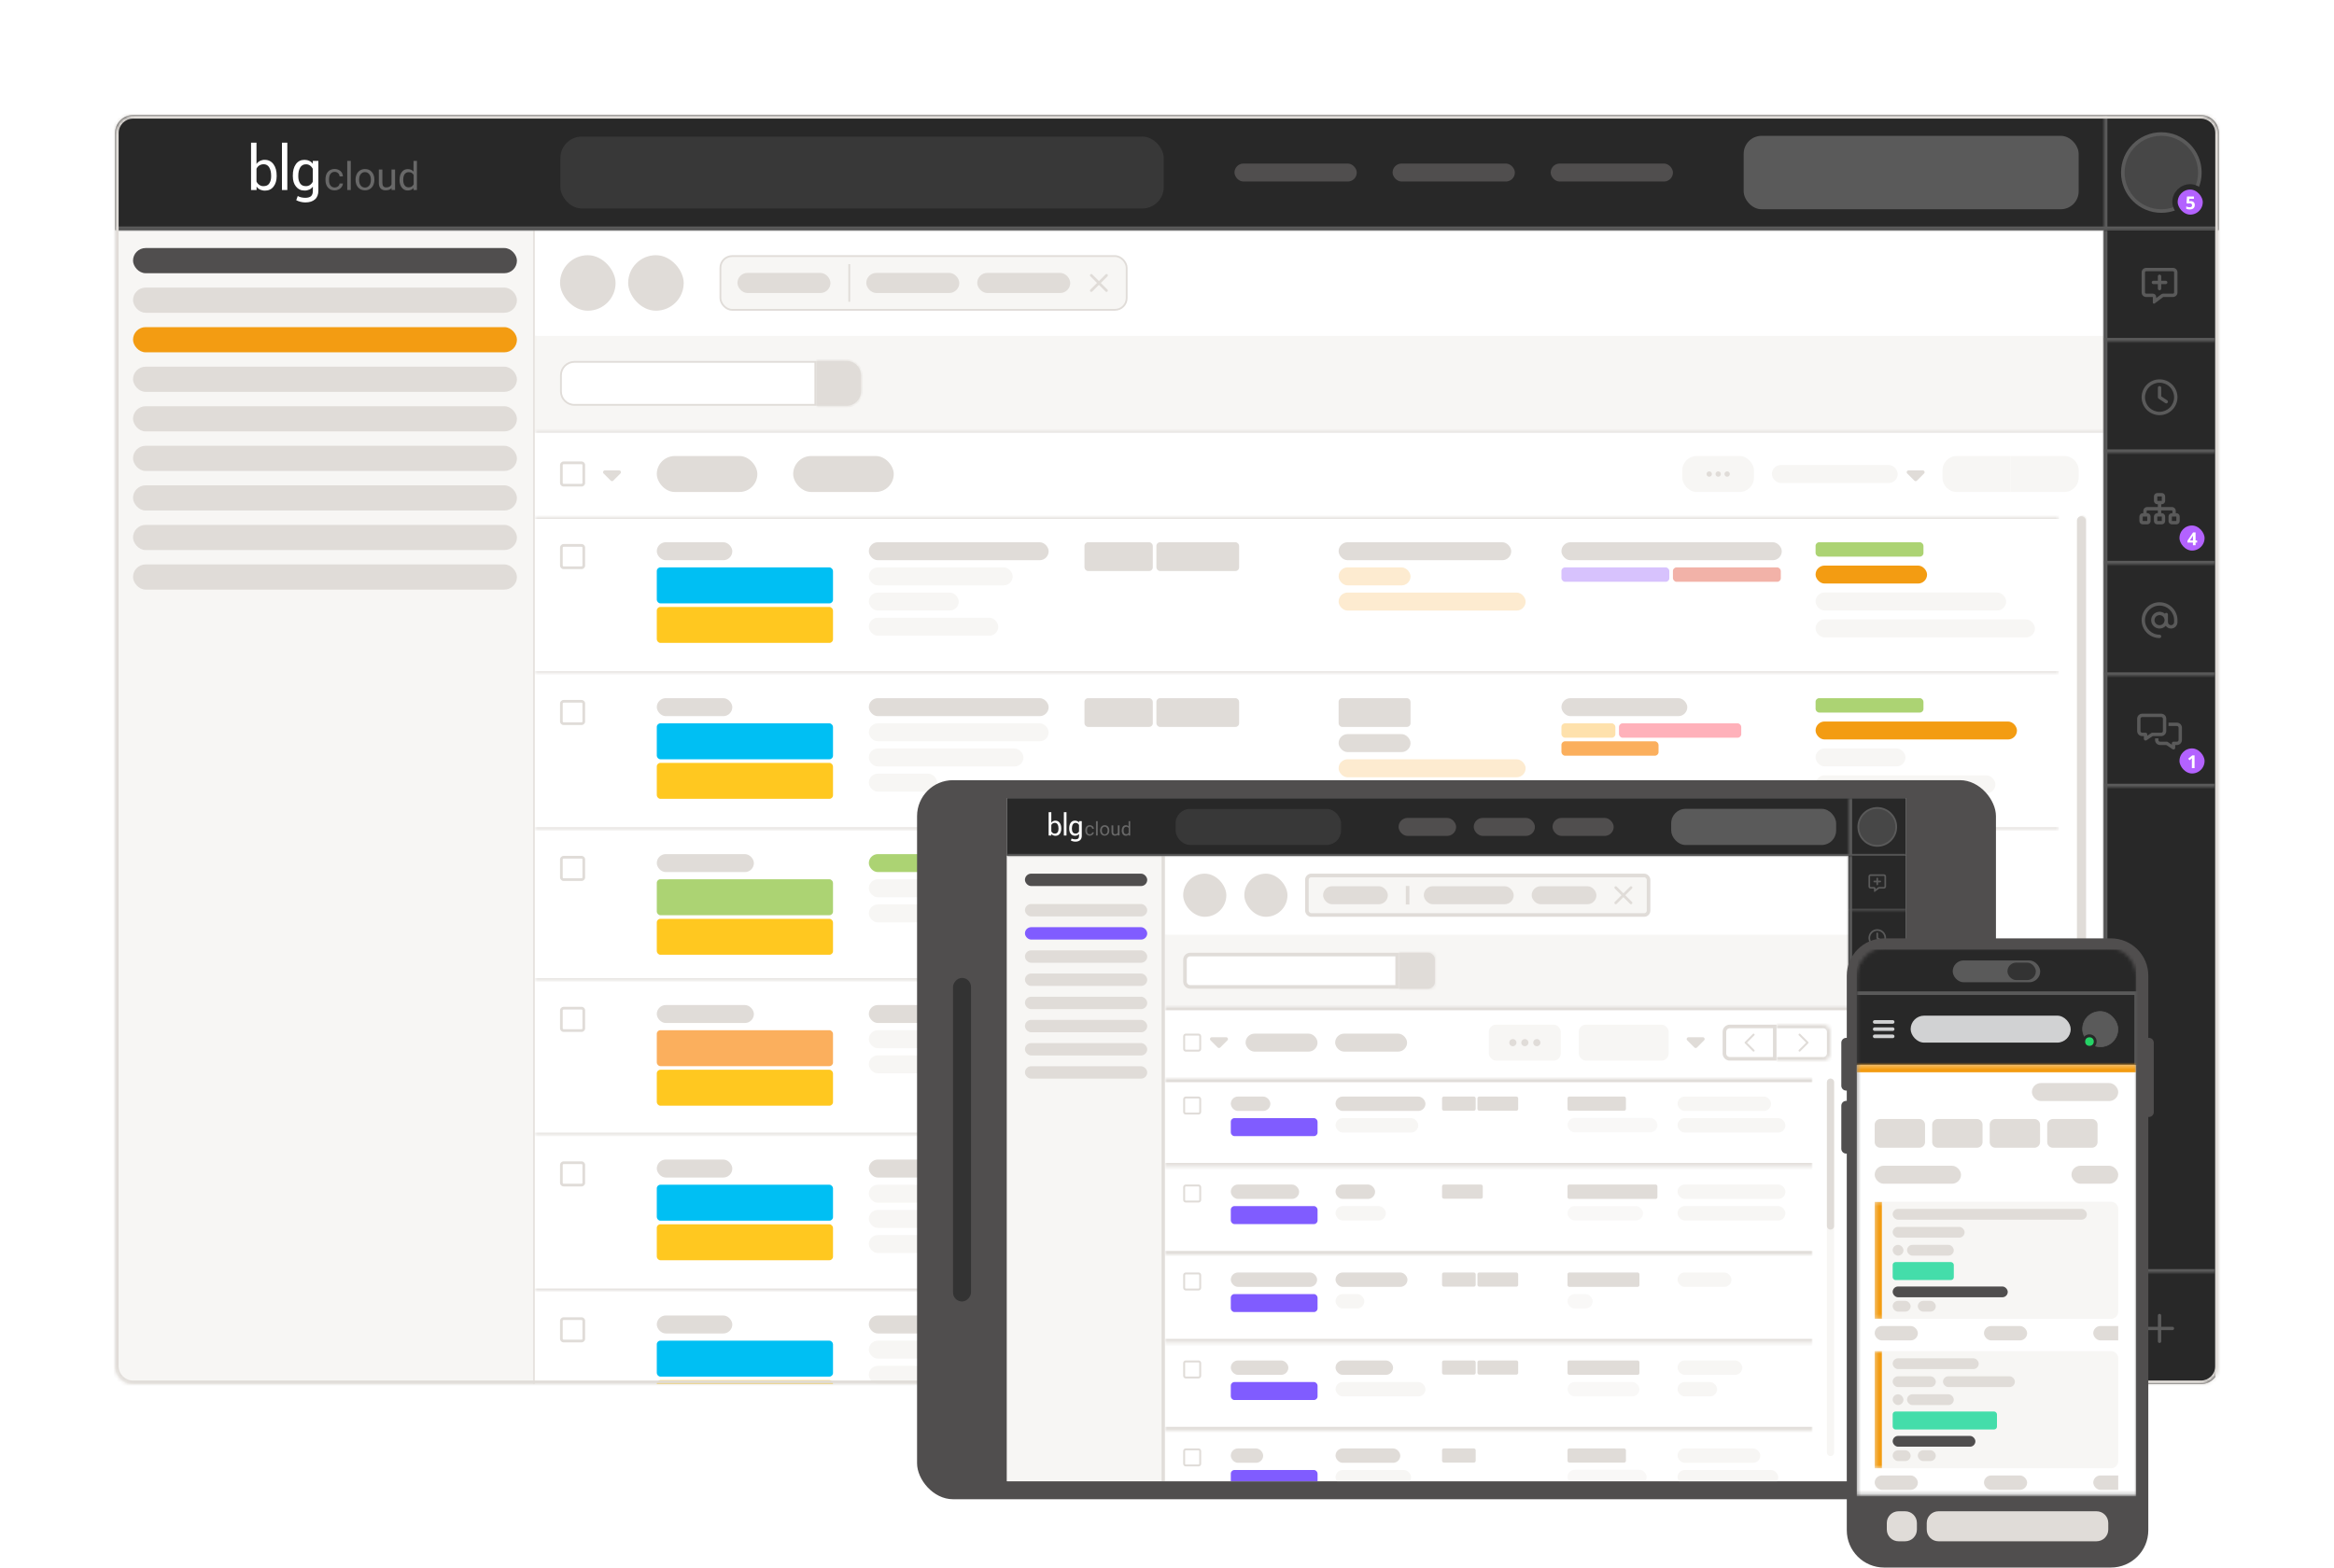<svg width="649" height="436" viewBox="0 0 649 436" fill="none" xmlns="http://www.w3.org/2000/svg">
<g filter="url(#filter0_d_2158_21560)">
<path d="M10 15C10 12.239 12.239 10 15 10H620C622.761 10 625 12.239 625 15V388C625 390.761 622.761 393 620 393H15C12.239 393 10 390.761 10 388V15Z" fill="white" fill-opacity="0.7" shape-rendering="crispEdges"/>
<path d="M15 8.5C11.41 8.5 8.5 11.41 8.5 15V388C8.5 391.59 11.41 394.5 15 394.5H620C623.59 394.5 626.5 391.59 626.5 388V15C626.5 11.41 623.59 8.5 620 8.5H15Z" stroke="white" stroke-opacity="0.9" stroke-width="3" shape-rendering="crispEdges"/>
<g filter="url(#filter1_d_2158_21560)">
<g clip-path="url(#clip0_2158_21560)">
<mask id="path-3-inside-1_2158_21560" fill="white">
<path d="M25 30C25 27.239 27.239 25 30 25H605C607.761 25 610 27.239 610 30V373C610 375.761 607.761 378 605 378H30C27.239 378 25 375.761 25 373V30Z"/>
</mask>
<path d="M25 30C25 27.239 27.239 25 30 25H605C607.761 25 610 27.239 610 30V373C610 375.761 607.761 378 605 378H30C27.239 378 25 375.761 25 373V30Z" fill="white"/>
<mask id="path-5-inside-2_2158_21560" fill="white">
<path d="M25 57H141.749V378H25V57Z"/>
</mask>
<path d="M25 57H141.749V378H25V57Z" fill="#F7F6F4"/>
<path d="M141.251 57V378H142.247V57H141.251Z" fill="#E0DCD8" mask="url(#path-5-inside-2_2158_21560)"/>
<rect x="30" y="62" width="106.749" height="7" rx="3.495" fill="#504E4E"/>
<rect x="30" y="73" width="106.749" height="7" rx="3.495" fill="#E0DCD8"/>
<rect x="30" y="84" width="106.749" height="7" rx="3.495" fill="#F39C12"/>
<rect x="30" y="95" width="106.749" height="7" rx="3.495" fill="#E0DCD8"/>
<rect x="30" y="106" width="106.749" height="7" rx="3.495" fill="#E0DCD8"/>
<rect x="30" y="117" width="106.749" height="7" rx="3.495" fill="#E0DCD8"/>
<rect x="30" y="128" width="106.749" height="7" rx="3.495" fill="#E0DCD8"/>
<rect x="30" y="139" width="106.749" height="7" rx="3.495" fill="#E0DCD8"/>
<rect x="30" y="150" width="106.749" height="7" rx="3.495" fill="#E0DCD8"/>
<rect width="436.251" height="29.423" transform="translate(141.748 57)" fill="white"/>
<g clip-path="url(#clip1_2158_21560)">
<rect x="148.738" y="63.99" width="15.443" height="15.441" rx="7.721" fill="#E0DCD8"/>
<rect x="167.678" y="63.99" width="15.443" height="15.441" rx="7.721" fill="#E0DCD8"/>
<rect x="193.331" y="64.239" width="112.965" height="14.943" rx="3.246" fill="#F7F6F4"/>
<rect x="193.331" y="64.239" width="112.965" height="14.943" rx="3.246" stroke="#E0DCD8" stroke-width="0.498"/>
<rect x="198.062" y="68.914" width="25.866" height="5.593" rx="2.796" fill="#E0DCD8"/>
<line x1="229.159" y1="66.481" x2="229.159" y2="76.941" stroke="#E0DCD8" stroke-width="0.498"/>
<rect x="233.891" y="68.914" width="25.866" height="5.593" rx="2.796" fill="#E0DCD8"/>
<rect x="264.738" y="68.914" width="25.866" height="5.593" rx="2.796" fill="#E0DCD8"/>
<g clip-path="url(#clip2_2158_21560)">
<path d="M300.957 69.86C301.103 69.713 301.103 69.477 300.957 69.332C300.811 69.187 300.574 69.186 300.429 69.332L298.577 71.184L296.723 69.33C296.577 69.184 296.34 69.184 296.195 69.33C296.051 69.477 296.049 69.713 296.195 69.858L298.048 71.71L296.194 73.564C296.047 73.711 296.047 73.947 296.194 74.092C296.34 74.237 296.577 74.238 296.721 74.092L298.574 72.24L300.428 74.094C300.574 74.24 300.811 74.24 300.955 74.094C301.1 73.947 301.102 73.711 300.955 73.566L299.103 71.714L300.957 69.86Z" fill="#E0DCD8"/>
</g>
</g>
<rect width="436.251" height="291.577" transform="translate(141.748 86.424)" fill="white"/>
<rect width="436.251" height="26.434" transform="translate(141.748 86.424)" fill="#F7F6F4"/>
<path d="M148.987 97.399C148.987 95.336 150.66 93.663 152.723 93.663H219.718V105.618H152.723C150.66 105.618 148.987 103.945 148.987 101.882V97.399Z" fill="white"/>
<path d="M148.987 97.399C148.987 95.336 150.66 93.663 152.723 93.663H219.718V105.618H152.723C150.66 105.618 148.987 103.945 148.987 101.882V97.399Z" stroke="#E0DCD8" stroke-width="0.498"/>
<mask id="path-27-inside-3_2158_21560" fill="white">
<path d="M219.967 93.414H228.435C230.635 93.414 232.419 95.198 232.419 97.399V101.882C232.419 104.083 230.635 105.867 228.435 105.867H219.967V93.414Z"/>
</mask>
<path d="M219.967 93.414H228.435C230.635 93.414 232.419 95.198 232.419 97.399V101.882C232.419 104.083 230.635 105.867 228.435 105.867H219.967V93.414Z" fill="#E0DCD8"/>
<path d="M219.967 92.916H228.435C230.91 92.916 232.918 94.923 232.918 97.399H231.921C231.921 95.473 230.36 93.912 228.435 93.912H219.967V92.916ZM232.918 101.882C232.918 104.358 230.91 106.365 228.435 106.365H219.967V105.369H228.435C230.36 105.369 231.921 103.808 231.921 101.882H232.918ZM219.967 105.867V93.414V105.867ZM228.435 92.916C230.91 92.916 232.918 94.923 232.918 97.399V101.882C232.918 104.358 230.91 106.365 228.435 106.365V105.369C230.36 105.369 231.921 103.808 231.921 101.882V97.399C231.921 95.473 230.36 93.912 228.435 93.912V92.916Z" fill="#E0DCD8" mask="url(#path-27-inside-3_2158_21560)"/>
<mask id="path-29-inside-4_2158_21560" fill="white">
<path d="M141.748 112.857H577.999V136.839H141.748V112.857Z"/>
</mask>
<path d="M141.748 113.356H577.999V112.359H141.748V113.356Z" fill="#E0DCD8" mask="url(#path-29-inside-4_2158_21560)"/>
<g clip-path="url(#clip3_2158_21560)">
<path d="M154.716 122.108C154.853 122.108 154.965 122.221 154.965 122.358V127.339C154.965 127.476 154.853 127.588 154.716 127.588H149.734C149.598 127.588 149.485 127.476 149.485 127.339V122.358C149.485 122.221 149.598 122.108 149.734 122.108H154.716ZM149.734 121.361C149.185 121.361 148.738 121.808 148.738 122.358V127.339C148.738 127.888 149.185 128.335 149.734 128.335H154.716C155.265 128.335 155.712 127.888 155.712 127.339V122.358C155.712 121.808 155.265 121.361 154.716 121.361H149.734Z" fill="#E0DCD8"/>
</g>
<g clip-path="url(#clip4_2158_21560)">
<path d="M162.833 126.693C163.028 126.888 163.344 126.888 163.538 126.693L165.531 124.701C165.674 124.558 165.716 124.345 165.638 124.158C165.56 123.971 165.38 123.85 165.177 123.85L161.192 123.851C160.992 123.851 160.809 123.973 160.732 124.159C160.654 124.346 160.697 124.559 160.839 124.703L162.831 126.695L162.833 126.693Z" fill="#E0DCD8"/>
</g>
<rect x="175.637" y="119.848" width="27.964" height="10" rx="5" fill="#E0DCD8"/>
<rect x="213.562" y="119.848" width="27.964" height="10" rx="5" fill="#E0DCD8"/>
<rect x="460.795" y="119.848" width="19.924" height="10" rx="3.985" fill="#F7F6F4"/>
<path d="M474.012 124.862C474.012 125.061 473.934 125.251 473.794 125.391C473.654 125.531 473.463 125.61 473.265 125.61C473.067 125.61 472.877 125.531 472.737 125.391C472.597 125.251 472.518 125.061 472.518 124.862C472.518 124.664 472.597 124.474 472.737 124.334C472.877 124.194 473.067 124.115 473.265 124.115C473.463 124.115 473.654 124.194 473.794 124.334C473.934 124.474 474.012 124.664 474.012 124.862ZM471.522 124.862C471.522 124.961 471.503 125.058 471.465 125.148C471.428 125.239 471.372 125.321 471.303 125.391C471.234 125.46 471.151 125.515 471.061 125.553C470.97 125.59 470.873 125.61 470.775 125.61C470.677 125.61 470.58 125.59 470.489 125.553C470.398 125.515 470.316 125.46 470.246 125.391C470.177 125.321 470.122 125.239 470.085 125.148C470.047 125.058 470.028 124.961 470.028 124.862C470.028 124.764 470.047 124.667 470.085 124.576C470.122 124.486 470.177 124.403 470.246 124.334C470.316 124.265 470.398 124.21 470.489 124.172C470.58 124.135 470.677 124.115 470.775 124.115C470.873 124.115 470.97 124.135 471.061 124.172C471.151 124.21 471.234 124.265 471.303 124.334C471.372 124.403 471.428 124.486 471.465 124.576C471.503 124.667 471.522 124.764 471.522 124.862ZM468.284 125.61C468.086 125.61 467.896 125.531 467.756 125.391C467.616 125.251 467.537 125.061 467.537 124.862C467.537 124.664 467.616 124.474 467.756 124.334C467.896 124.194 468.086 124.115 468.284 124.115C468.482 124.115 468.672 124.194 468.813 124.334C468.953 124.474 469.031 124.664 469.031 124.862C469.031 125.061 468.953 125.251 468.813 125.391C468.672 125.531 468.482 125.61 468.284 125.61Z" fill="#E0DCD8"/>
<rect x="485.699" y="122.348" width="35" height="5" rx="2.5" fill="#F7F6F4"/>
<g clip-path="url(#clip5_2158_21560)">
<path d="M525.329 126.693C525.524 126.888 525.84 126.888 526.034 126.693L528.027 124.701C528.17 124.558 528.212 124.345 528.134 124.158C528.056 123.971 527.876 123.85 527.673 123.85L523.688 123.851C523.488 123.851 523.306 123.973 523.228 124.159C523.15 124.346 523.193 124.559 523.335 124.703L525.327 126.695L525.329 126.693Z" fill="#E0DCD8"/>
</g>
<path d="M533.152 123.832C533.152 121.632 534.936 119.848 537.137 119.848H552.08V129.848H537.137C534.936 129.848 533.152 128.064 533.152 125.863V123.832Z" fill="#F7F6F4"/>
<path d="M552.08 119.848H567.023C569.224 119.848 571.008 121.632 571.008 123.832V125.863C571.008 128.064 569.224 129.848 567.023 129.848H552.08V119.848Z" fill="#F7F6F4"/>
<g clip-path="url(#clip6_2158_21560)">
<mask id="path-41-inside-5_2158_21560" fill="white">
<path d="M141.748 136.84H565.547V378H141.748V136.84Z"/>
</mask>
<mask id="path-43-inside-6_2158_21560" fill="white">
<path d="M141.748 136.84H565.547V180.21H141.748V136.84Z"/>
</mask>
<path d="M565.547 179.712H141.748V180.708H565.547V179.712Z" fill="#E0DCD8" mask="url(#path-43-inside-6_2158_21560)"/>
<g clip-path="url(#clip7_2158_21560)">
<path d="M154.716 145.075C154.853 145.075 154.965 145.187 154.965 145.324V150.305C154.965 150.442 154.853 150.554 154.716 150.554H149.734C149.598 150.554 149.485 150.442 149.485 150.305V145.324C149.485 145.187 149.598 145.075 149.734 145.075H154.716ZM149.734 144.328C149.185 144.328 148.738 144.775 148.738 145.324V150.305C148.738 150.855 149.185 151.302 149.734 151.302H154.716C155.265 151.302 155.712 150.855 155.712 150.305V145.324C155.712 144.775 155.265 144.328 154.716 144.328H149.734Z" fill="#E0DCD8"/>
</g>
<rect x="175.637" y="143.83" width="21" height="5" rx="2.5" fill="#E0DCD8"/>
<rect x="175.637" y="150.83" width="49" height="10" rx="1" fill="#00BFF3"/>
<rect x="175.637" y="161.83" width="49" height="10" rx="1" fill="#FFC820"/>
<rect x="234.6" y="143.83" width="50" height="5" rx="2.5" fill="#E0DCD8"/>
<rect x="234.6" y="150.83" width="40" height="5" rx="2.5" fill="#F7F6F4"/>
<rect x="234.6" y="157.83" width="25" height="5" rx="2.5" fill="#F7F6F4"/>
<rect x="234.6" y="164.83" width="36" height="5" rx="2.5" fill="#F7F6F4"/>
<rect x="294.561" y="143.83" width="19" height="8" rx="1" fill="#E0DCD8"/>
<rect x="314.561" y="143.83" width="23" height="8" rx="1" fill="#E0DCD8"/>
<rect x="365.227" y="143.83" width="48" height="5" rx="2.5" fill="#E0DCD8"/>
<g opacity="0.2">
<rect x="365.227" y="150.83" width="20" height="5" rx="2.5" fill="#F39C12"/>
</g>
<g opacity="0.2">
<rect x="365.227" y="157.83" width="52" height="5" rx="2.5" fill="#F39C12"/>
</g>
<rect x="427.188" y="143.83" width="61.267" height="5" rx="2.5" fill="#E0DCD8"/>
<rect x="427.188" y="150.83" width="30" height="4" rx="1" fill="#D7C2FD"/>
<rect x="458.188" y="150.83" width="30" height="4" rx="1" fill="#F2B2A8"/>
<rect x="497.854" y="143.83" width="30" height="4" rx="1" fill="#ACD373"/>
<rect x="497.854" y="150.32" width="31" height="5" rx="2.5" fill="#F39C12"/>
<rect x="497.854" y="157.811" width="53" height="5" rx="2.5" fill="#F7F6F4"/>
<rect x="497.854" y="165.301" width="61" height="5" rx="2.5" fill="#F7F6F4"/>
<mask id="path-65-inside-7_2158_21560" fill="white">
<path d="M141.748 180.209H565.547V223.579H141.748V180.209Z"/>
</mask>
<path d="M565.547 223.081H141.748V224.077H565.547V223.081Z" fill="#E0DCD8" mask="url(#path-65-inside-7_2158_21560)"/>
<g clip-path="url(#clip8_2158_21560)">
<path d="M154.716 188.444C154.853 188.444 154.965 188.556 154.965 188.693V193.675C154.965 193.811 154.853 193.924 154.716 193.924H149.734C149.598 193.924 149.485 193.811 149.485 193.675V188.693C149.485 188.556 149.598 188.444 149.734 188.444H154.716ZM149.734 187.697C149.185 187.697 148.738 188.144 148.738 188.693V193.675C148.738 194.224 149.185 194.671 149.734 194.671H154.716C155.265 194.671 155.712 194.224 155.712 193.675V188.693C155.712 188.144 155.265 187.697 154.716 187.697H149.734Z" fill="#E0DCD8"/>
</g>
<rect x="175.637" y="187.199" width="21" height="5" rx="2.5" fill="#E0DCD8"/>
<rect x="175.637" y="194.199" width="49" height="10" rx="1" fill="#00BFF3"/>
<rect x="175.637" y="205.199" width="49" height="10" rx="1" fill="#FFC820"/>
<rect x="234.6" y="187.199" width="50" height="5" rx="2.5" fill="#E0DCD8"/>
<rect x="234.6" y="194.199" width="50" height="5" rx="2.5" fill="#F7F6F4"/>
<rect x="234.6" y="201.199" width="43" height="5" rx="2.5" fill="#F7F6F4"/>
<rect x="234.6" y="208.199" width="19" height="5" rx="2.5" fill="#F7F6F4"/>
<rect x="294.561" y="187.199" width="19" height="8" rx="1" fill="#E0DCD8"/>
<rect x="314.561" y="187.199" width="23" height="8" rx="1" fill="#E0DCD8"/>
<rect x="365.227" y="187.199" width="20" height="8" rx="1" fill="#E0DCD8"/>
<rect x="365.227" y="197.199" width="20" height="5" rx="2.5" fill="#E0DCD8"/>
<g opacity="0.2">
<rect x="365.227" y="204.199" width="52" height="5" rx="2.5" fill="#F39C12"/>
</g>
<rect x="427.188" y="187.199" width="35" height="5" rx="2.5" fill="#E0DCD8"/>
<rect x="427.188" y="194.199" width="15" height="4" rx="1" fill="#FEE1AC"/>
<rect x="443.188" y="194.199" width="34" height="4" rx="1" fill="#FFB1BA"/>
<rect x="427.188" y="199.199" width="27" height="4" rx="1" fill="#FBAF5D"/>
<rect x="497.854" y="187.199" width="30" height="4" rx="1" fill="#ACD373"/>
<rect x="497.854" y="193.689" width="56" height="5" rx="2.5" fill="#F39C12"/>
<rect x="497.854" y="201.18" width="25" height="5" rx="2.5" fill="#F7F6F4"/>
<rect x="497.854" y="208.67" width="50" height="5" rx="2.5" fill="#F7F6F4"/>
<mask id="path-88-inside-8_2158_21560" fill="white">
<path d="M141.748 223.58H565.547V265.562H141.748V223.58Z"/>
</mask>
<path d="M565.547 265.064H141.748V266.06H565.547V265.064Z" fill="#E0DCD8" mask="url(#path-88-inside-8_2158_21560)"/>
<g clip-path="url(#clip9_2158_21560)">
<path d="M154.716 231.816C154.853 231.816 154.965 231.928 154.965 232.065V237.046C154.965 237.183 154.853 237.295 154.716 237.295H149.734C149.598 237.295 149.485 237.183 149.485 237.046V232.065C149.485 231.928 149.598 231.816 149.734 231.816H154.716ZM149.734 231.068C149.185 231.068 148.738 231.515 148.738 232.065V237.046C148.738 237.595 149.185 238.042 149.734 238.042H154.716C155.265 238.042 155.712 237.595 155.712 237.046V232.065C155.712 231.515 155.265 231.068 154.716 231.068H149.734Z" fill="#E0DCD8"/>
</g>
<rect x="175.637" y="230.57" width="27" height="5" rx="2.5" fill="#E0DCD8"/>
<rect x="175.637" y="237.57" width="49" height="10" rx="1" fill="#ACD373"/>
<rect x="175.637" y="248.57" width="49" height="10" rx="1" fill="#FFC820"/>
<rect x="234.6" y="230.57" width="50" height="5" rx="2.5" fill="#ACD373"/>
<rect x="234.6" y="237.57" width="31" height="5" rx="2.5" fill="#F7F6F4"/>
<rect x="234.6" y="244.57" width="39" height="5" rx="2.5" fill="#F7F6F4"/>
<rect x="294.561" y="230.57" width="19" height="8" rx="1" fill="#ACD373"/>
<rect x="314.561" y="230.57" width="23" height="8" rx="1" fill="#ACD373"/>
<g opacity="0.2">
<rect x="294.561" y="240.57" width="52" height="5" rx="2.5" fill="#F39C12"/>
</g>
<g opacity="0.2">
<rect x="365.227" y="230.57" width="36" height="5" rx="2.5" fill="#F39C12"/>
</g>
<rect x="427.188" y="230.57" width="35" height="5" rx="2.5" fill="#E0DCD8"/>
<rect x="427.188" y="237.57" width="20" height="4" rx="1" fill="#0D3472"/>
<rect x="448.188" y="237.57" width="22" height="4" rx="1" fill="#8A1C0A"/>
<rect x="427.188" y="242.57" width="37" height="4" rx="1" fill="#FBE983"/>
<rect x="497.854" y="230.57" width="30" height="4" rx="1" fill="#FB4C2F"/>
<rect x="497.854" y="237.061" width="45" height="5" rx="2.5" fill="#F39C12"/>
<rect x="497.854" y="244.551" width="33" height="5" rx="2.5" fill="#F7F6F4"/>
<rect x="497.854" y="252.041" width="42" height="5" rx="2.5" fill="#F7F6F4"/>
<mask id="path-109-inside-9_2158_21560" fill="white">
<path d="M141.748 265.562H565.547V308.544H141.748V265.562Z"/>
</mask>
<path d="M565.547 308.046H141.748V309.042H565.547V308.046Z" fill="#E0DCD8" mask="url(#path-109-inside-9_2158_21560)"/>
<g clip-path="url(#clip10_2158_21560)">
<path d="M154.716 273.798C154.853 273.798 154.965 273.91 154.965 274.047V279.028C154.965 279.165 154.853 279.277 154.716 279.277H149.734C149.598 279.277 149.485 279.165 149.485 279.028V274.047C149.485 273.91 149.598 273.798 149.734 273.798H154.716ZM149.734 273.051C149.185 273.051 148.738 273.498 148.738 274.047V279.028C148.738 279.578 149.185 280.024 149.734 280.024H154.716C155.265 280.024 155.712 279.578 155.712 279.028V274.047C155.712 273.498 155.265 273.051 154.716 273.051H149.734Z" fill="#E0DCD8"/>
</g>
<rect x="175.637" y="272.553" width="27" height="5" rx="2.5" fill="#E0DCD8"/>
<rect x="175.637" y="279.553" width="49" height="10" rx="1" fill="#FBAF5D"/>
<rect x="175.637" y="290.553" width="49" height="10" rx="1" fill="#FFC820"/>
<rect x="234.6" y="272.553" width="50" height="5" rx="2.5" fill="#E0DCD8"/>
<rect x="234.6" y="279.553" width="31" height="5" rx="2.5" fill="#F7F6F4"/>
<rect x="234.6" y="286.553" width="39" height="5" rx="2.5" fill="#F7F6F4"/>
<rect x="294.561" y="272.553" width="19" height="8" rx="1" fill="#E0DCD8"/>
<rect x="314.561" y="272.553" width="23" height="8" rx="1" fill="#E0DCD8"/>
<g opacity="0.2">
<rect x="294.561" y="282.553" width="52" height="5" rx="2.5" fill="#F39C12"/>
</g>
<rect x="365.227" y="272.553" width="31" height="8" rx="1" fill="#E0DCD8"/>
<rect x="365.227" y="282.553" width="42" height="5" rx="2.5" fill="#E0DCD8"/>
<g opacity="0.2">
<rect x="365.227" y="289.553" width="36" height="5" rx="2.5" fill="#F39C12"/>
</g>
<rect x="365.227" y="296.553" width="23" height="5" rx="2.5" fill="#E0DCD8"/>
<rect x="427.188" y="272.553" width="35" height="5" rx="2.5" fill="#E0DCD8"/>
<rect x="427.188" y="279.553" width="24" height="4" rx="1" fill="#CFEDB1"/>
<rect x="452.188" y="279.553" width="32" height="4" rx="1" fill="#16A765"/>
<rect x="427.188" y="284.553" width="29" height="4" rx="1" fill="#2DA2BB"/>
<rect x="457.188" y="284.553" width="18" height="4" rx="1" fill="#B6CFF5"/>
<rect x="497.854" y="272.553" width="30" height="4" rx="1" fill="#B6CFF5"/>
<rect x="497.854" y="279.043" width="59" height="5" rx="2.5" fill="#F39C12"/>
<rect x="497.854" y="286.533" width="45" height="5" rx="2.5" fill="#F7F6F4"/>
<rect x="497.854" y="294.023" width="35" height="5" rx="2.5" fill="#F7F6F4"/>
<mask id="path-134-inside-10_2158_21560" fill="white">
<path d="M141.748 308.543H565.547V351.913H141.748V308.543Z"/>
</mask>
<path d="M565.547 351.415H141.748V352.411H565.547V351.415Z" fill="#E0DCD8" mask="url(#path-134-inside-10_2158_21560)"/>
<g clip-path="url(#clip11_2158_21560)">
<path d="M154.716 316.778C154.853 316.778 154.965 316.89 154.965 317.027V322.008C154.965 322.145 154.853 322.258 154.716 322.258H149.734C149.598 322.258 149.485 322.145 149.485 322.008V317.027C149.485 316.89 149.598 316.778 149.734 316.778H154.716ZM149.734 316.031C149.185 316.031 148.738 316.478 148.738 317.027V322.008C148.738 322.558 149.185 323.005 149.734 323.005H154.716C155.265 323.005 155.712 322.558 155.712 322.008V317.027C155.712 316.478 155.265 316.031 154.716 316.031H149.734Z" fill="#E0DCD8"/>
</g>
<rect x="175.637" y="315.533" width="21" height="5" rx="2.5" fill="#E0DCD8"/>
<rect x="175.637" y="322.533" width="49" height="10" rx="1" fill="#00BFF3"/>
<rect x="175.637" y="333.533" width="49" height="10" rx="1" fill="#FFC820"/>
<rect x="234.6" y="315.533" width="50" height="5" rx="2.5" fill="#E0DCD8"/>
<rect x="234.6" y="322.533" width="50" height="5" rx="2.5" fill="#F7F6F4"/>
<rect x="234.6" y="329.533" width="43" height="5" rx="2.5" fill="#F7F6F4"/>
<rect x="234.6" y="336.533" width="19" height="5" rx="2.5" fill="#F7F6F4"/>
<rect x="294.561" y="315.533" width="19" height="8" rx="1" fill="#E0DCD8"/>
<rect x="314.561" y="315.533" width="23" height="8" rx="1" fill="#E0DCD8"/>
<rect x="365.227" y="315.533" width="20" height="8" rx="1" fill="#E0DCD8"/>
<rect x="365.227" y="325.533" width="20" height="5" rx="2.5" fill="#E0DCD8"/>
<g opacity="0.2">
<rect x="365.227" y="332.533" width="52" height="5" rx="2.5" fill="#F39C12"/>
</g>
<rect x="427.188" y="315.533" width="35" height="5" rx="2.5" fill="#E0DCD8"/>
<rect x="427.188" y="322.533" width="15" height="4" rx="1" fill="#FEE1AC"/>
<rect x="443.188" y="322.533" width="34" height="4" rx="1" fill="#FFB1BA"/>
<rect x="427.188" y="327.533" width="27" height="4" rx="1" fill="#FBAF5D"/>
<rect x="497.854" y="315.533" width="30" height="4" rx="1" fill="#ACD373"/>
<rect x="497.854" y="322.023" width="56" height="5" rx="2.5" fill="#F39C12"/>
<rect x="497.854" y="329.514" width="25" height="5" rx="2.5" fill="#F7F6F4"/>
<rect x="497.854" y="337.004" width="50" height="5" rx="2.5" fill="#F7F6F4"/>
<mask id="path-157-inside-11_2158_21560" fill="white">
<path d="M141.748 351.914H565.547V395.284H141.748V351.914Z"/>
</mask>
<path d="M565.547 394.786H141.748V395.782H565.547V394.786Z" fill="#E0DCD8" mask="url(#path-157-inside-11_2158_21560)"/>
<g clip-path="url(#clip12_2158_21560)">
<path d="M154.716 360.149C154.853 360.149 154.965 360.262 154.965 360.399V365.38C154.965 365.517 154.853 365.629 154.716 365.629H149.734C149.598 365.629 149.485 365.517 149.485 365.38V360.399C149.485 360.262 149.598 360.149 149.734 360.149H154.716ZM149.734 359.402C149.185 359.402 148.738 359.849 148.738 360.399V365.38C148.738 365.929 149.185 366.376 149.734 366.376H154.716C155.265 366.376 155.712 365.929 155.712 365.38V360.399C155.712 359.849 155.265 359.402 154.716 359.402H149.734Z" fill="#E0DCD8"/>
</g>
<rect x="175.637" y="358.904" width="21" height="5" rx="2.5" fill="#E0DCD8"/>
<rect x="175.637" y="365.904" width="49" height="10" rx="1" fill="#00BFF3"/>
<rect x="175.637" y="376.904" width="49" height="10" rx="1" fill="#FFC820"/>
<rect x="234.6" y="358.904" width="50" height="5" rx="2.5" fill="#E0DCD8"/>
<rect x="234.6" y="365.904" width="40" height="5" rx="2.5" fill="#F7F6F4"/>
<rect x="234.6" y="372.904" width="25" height="5" rx="2.5" fill="#F7F6F4"/>
<rect x="294.561" y="358.904" width="19" height="8" rx="1" fill="#E0DCD8"/>
<rect x="314.561" y="358.904" width="23" height="8" rx="1" fill="#E0DCD8"/>
<rect x="365.227" y="358.904" width="33" height="8" rx="1" fill="#E0DCD8"/>
<rect x="365.227" y="368.904" width="48" height="5" rx="2.5" fill="#E0DCD8"/>
<g opacity="0.2">
<rect x="365.227" y="375.904" width="20" height="5" rx="2.5" fill="#F39C12"/>
</g>
<rect x="427.188" y="358.904" width="61.267" height="5" rx="2.5" fill="#E0DCD8"/>
<rect x="427.188" y="365.904" width="30" height="4" rx="1" fill="#D7C2FD"/>
<rect x="458.188" y="365.904" width="30" height="4" rx="1" fill="#F2B2A8"/>
<rect x="497.854" y="358.904" width="30" height="4" rx="1" fill="#ACD373"/>
<rect x="497.854" y="365.395" width="31" height="5" rx="2.5" fill="#F39C12"/>
<rect x="497.854" y="372.885" width="53" height="5" rx="2.5" fill="#F7F6F4"/>
</g>
<path d="M141.748 137.338H565.547V136.342H141.748V137.338Z" fill="#E0DCD8" mask="url(#path-41-inside-5_2158_21560)"/>
<path d="M572 137.555L572 366.555" stroke="#F7F6F4" stroke-width="2.491" stroke-linecap="round"/>
<path d="M571.773 137.836L571.773 321.138" stroke="#E0DCD8" stroke-width="2.491" stroke-linecap="round"/>
<mask id="path-179-inside-12_2158_21560" fill="white">
<path d="M25 25H610V57H25V25Z"/>
</mask>
<path d="M25 25H610V57H25V25Z" fill="#282828"/>
<path d="M610 56H25V58H610V56Z" fill="#5A5A5A" mask="url(#path-179-inside-12_2158_21560)"/>
<g clip-path="url(#clip13_2158_21560)">
<g opacity="0.3">
<path d="M86.075 45.156C86.432 45.156 86.727 45.052 87 44.844C87.273 44.636 87.399 44.366 87.441 44.054H88.365C88.344 44.387 88.239 44.678 88.029 44.99C87.819 45.281 87.546 45.53 87.189 45.696C86.832 45.883 86.474 45.967 86.075 45.967C85.277 45.967 84.667 45.696 84.205 45.177C83.743 44.657 83.512 43.951 83.512 43.057V42.87C83.512 42.33 83.617 41.831 83.806 41.394C83.995 40.958 84.31 40.625 84.688 40.376C85.067 40.147 85.529 40.002 86.054 40.002C86.684 40.002 87.231 40.21 87.672 40.584C88.113 40.958 88.323 41.457 88.365 42.08H87.441C87.399 41.706 87.273 41.415 87.021 41.166C86.769 40.937 86.453 40.812 86.075 40.812C85.571 40.812 85.193 40.999 84.919 41.353C84.646 41.706 84.499 42.226 84.499 42.891V43.078C84.499 43.743 84.625 44.242 84.898 44.595C85.193 44.99 85.571 45.156 86.075 45.156Z" fill="white"/>
<path d="M90.55 45.863H89.562V37.758H90.55V45.863Z" fill="white"/>
<path d="M91.875 42.954C91.875 42.393 92.001 41.894 92.211 41.437C92.421 40.979 92.757 40.647 93.136 40.398C93.535 40.148 93.976 40.023 94.501 40.023C95.3 40.023 95.909 40.294 96.392 40.834C96.876 41.374 97.107 42.081 97.107 42.974V43.037C97.107 43.577 97.002 44.076 96.792 44.533C96.582 44.99 96.266 45.323 95.867 45.572C95.468 45.822 95.006 45.946 94.48 45.946C93.703 45.946 93.073 45.676 92.589 45.136C92.106 44.596 91.875 43.889 91.875 43.016V42.954ZM92.862 43.058C92.862 43.681 93.01 44.201 93.304 44.596C93.598 44.97 93.997 45.178 94.501 45.178C95.006 45.178 95.384 44.97 95.699 44.596C95.993 44.221 96.14 43.66 96.14 42.974C96.14 42.351 95.993 41.852 95.678 41.457C95.363 41.063 94.964 40.876 94.48 40.876C93.997 40.876 93.598 41.083 93.304 41.457C93.01 41.79 92.862 42.351 92.862 43.058Z" fill="white"/>
<path d="M101.897 45.323C101.518 45.76 100.951 45.947 100.237 45.947C99.606 45.947 99.165 45.76 98.829 45.406C98.514 45.053 98.346 44.533 98.346 43.848V40.148H99.333V43.848C99.333 44.721 99.69 45.136 100.384 45.136C101.14 45.136 101.644 44.845 101.876 44.305V40.148H102.863V45.843H101.876L101.897 45.323Z" fill="white"/>
<path d="M104.125 42.953C104.125 42.081 104.335 41.374 104.755 40.834C105.175 40.293 105.721 40.044 106.394 40.044C107.066 40.044 107.612 40.273 107.991 40.73V37.758H108.978V45.863H107.991V45.302C107.612 45.759 107.066 45.988 106.373 45.988C105.7 45.988 105.154 45.718 104.734 45.177C104.314 44.637 104.104 43.93 104.104 43.057L104.125 42.953ZM105.133 43.057C105.133 43.702 105.259 44.2 105.532 44.574C105.805 44.949 106.163 45.115 106.667 45.115C107.297 45.115 107.738 44.824 108.033 44.283V41.686C107.738 41.145 107.297 40.896 106.667 40.896C106.184 40.896 105.805 41.083 105.532 41.436C105.259 41.79 105.133 42.351 105.133 43.057Z" fill="white"/>
</g>
<path d="M66.641 37.468C66.178 37.447 65.695 37.571 65.296 37.758C64.918 37.966 64.581 38.236 64.329 38.611V32.688H62.816V45.864H64.35V44.928C64.581 45.24 64.897 45.531 65.254 45.718C65.716 45.926 66.199 46.03 66.683 46.03C67.691 46.03 68.49 45.656 69.057 44.928C69.624 44.201 69.939 43.224 69.939 42.06V41.915C69.96 40.606 69.666 39.525 69.078 38.714C68.49 37.904 67.67 37.468 66.641 37.468ZM68.405 42.04C68.405 42.871 68.237 43.536 67.88 44.035C67.544 44.554 66.998 44.783 66.304 44.783C65.884 44.824 65.464 44.679 65.107 44.43C64.77 44.201 64.497 43.868 64.329 43.494V39.941C64.497 39.566 64.77 39.255 65.086 39.047C65.443 38.818 65.863 38.694 66.283 38.694C66.935 38.652 67.565 39.005 67.88 39.587C68.237 40.19 68.405 40.959 68.405 41.894V42.04ZM79.983 37.758V38.569C79.752 38.216 79.415 37.945 79.016 37.758C78.596 37.551 78.134 37.468 77.671 37.468C76.642 37.468 75.865 37.862 75.276 38.673C74.709 39.483 74.415 40.543 74.436 41.873V42.04C74.436 43.224 74.73 44.18 75.318 44.908C75.906 45.635 76.684 46.009 77.692 46.009C78.176 46.03 78.659 45.905 79.121 45.697C79.478 45.51 79.752 45.24 80.004 44.928V46.03C80.004 46.716 79.857 47.235 79.52 47.547C79.184 47.859 78.638 48.025 77.903 48.025C77.524 48.025 77.125 47.983 76.768 47.9C76.432 47.838 76.096 47.692 75.802 47.526L75.381 48.69C75.759 48.898 76.18 49.043 76.6 49.147C77.041 49.251 77.482 49.313 77.903 49.313C79.079 49.313 79.962 49.023 80.592 48.461C81.222 47.921 81.538 47.09 81.538 46.03V37.758H79.983ZM79.983 43.536C79.815 43.91 79.562 44.201 79.247 44.43C78.89 44.658 78.47 44.804 78.05 44.783C77.335 44.783 76.81 44.533 76.474 44.035C76.117 43.515 75.949 42.871 75.949 42.04V41.915C75.949 40.959 76.117 40.211 76.474 39.608C76.789 39.047 77.419 38.673 78.071 38.714C78.491 38.694 78.911 38.818 79.247 39.068C79.562 39.296 79.815 39.608 79.983 39.941V43.536ZM71.41 45.864H72.902V32.688H71.41V45.864Z" fill="white"/>
</g>
<rect x="148.826" y="31" width="167.782" height="20" rx="5.977" fill="#383838"/>
<rect x="336.273" y="38.5" width="34" height="5" rx="2.5" fill="#504E4E"/>
<rect x="380.236" y="38.5" width="34" height="5" rx="2.5" fill="#504E4E"/>
<rect x="424.197" y="38.5" width="34" height="5" rx="2.5" fill="#504E4E"/>
<rect x="477.863" y="30.789" width="93.145" height="20.422" rx="4.981" fill="#5A5A5A"/>
<mask id="path-192-inside-13_2158_21560" fill="white">
<path d="M578 25H610V57H578V25Z"/>
</mask>
<path d="M579 57V25H577V57H579Z" fill="#5A5A5A" mask="url(#path-192-inside-13_2158_21560)"/>
<circle cx="594" cy="41" r="10.709" fill="#474747" stroke="#5A5A5A" stroke-width="0.996"/>
<rect x="597.796" y="44.985" width="8.468" height="8.468" rx="4.234" fill="#B362FF"/>
<rect x="597.796" y="44.985" width="8.468" height="8.468" rx="4.234" stroke="#282828" stroke-width="1.494"/>
<path d="M602.172 48.947C602.389 48.947 602.582 48.989 602.751 49.071C602.921 49.154 603.055 49.276 603.152 49.436C603.25 49.596 603.298 49.794 603.298 50.029C603.298 50.286 603.245 50.507 603.138 50.693C603.032 50.878 602.874 51.02 602.663 51.119C602.454 51.218 602.193 51.267 601.88 51.267C601.694 51.267 601.518 51.251 601.353 51.219C601.189 51.188 601.045 51.14 600.922 51.075V50.426C601.045 50.491 601.193 50.546 601.365 50.591C601.538 50.635 601.701 50.657 601.854 50.657C602.003 50.657 602.128 50.638 602.231 50.599C602.333 50.558 602.41 50.496 602.462 50.414C602.515 50.329 602.542 50.222 602.542 50.093C602.542 49.919 602.483 49.786 602.367 49.694C602.25 49.601 602.071 49.555 601.829 49.555C601.737 49.555 601.64 49.564 601.54 49.582C601.441 49.6 601.358 49.618 601.292 49.635L600.993 49.475L601.126 47.663H603.055V48.3H601.785L601.72 48.998C601.775 48.987 601.835 48.975 601.9 48.964C601.965 48.953 602.055 48.947 602.172 48.947Z" fill="white"/>
<mask id="path-197-inside-14_2158_21560" fill="white">
<path d="M578 57H609V378H578V57Z"/>
</mask>
<path d="M578 57H609V378H578V57Z" fill="#282828"/>
<path d="M579 378V57H577V378H579Z" fill="#5A5A5A" mask="url(#path-197-inside-14_2158_21560)"/>
<mask id="path-199-inside-15_2158_21560" fill="white">
<path d="M578 57H609V88H578V57Z"/>
</mask>
<path d="M609 87H578V89H609V87Z" fill="#5A5A5A" mask="url(#path-199-inside-15_2158_21560)"/>
<g clip-path="url(#clip14_2158_21560)">
<path d="M592.567 75.614C592.567 75.098 592.148 74.68 591.633 74.68H589.765C589.594 74.68 589.453 74.54 589.453 74.368V68.765C589.453 68.594 589.594 68.454 589.765 68.454H597.236C597.408 68.454 597.548 68.594 597.548 68.765V74.368C597.548 74.54 597.408 74.68 597.236 74.68H594.538C594.335 74.68 594.139 74.746 593.977 74.867L592.567 75.925V75.614ZM592.563 77.096L592.567 77.093L594.538 75.614H597.236C597.923 75.614 598.482 75.055 598.482 74.368V68.765C598.482 68.078 597.923 67.519 597.236 67.519H589.765C589.078 67.519 588.52 68.078 588.52 68.765V74.368C588.52 75.055 589.078 75.614 589.765 75.614H590.699H591.633V76.548V76.626V76.631V76.756V77.17C591.633 77.289 591.699 77.396 591.804 77.448C591.909 77.501 592.035 77.489 592.131 77.419L592.464 77.17L592.563 77.096ZM593.034 73.279C593.034 73.538 593.242 73.746 593.501 73.746C593.759 73.746 593.968 73.538 593.968 73.279V72.034H595.213C595.472 72.034 595.68 71.825 595.68 71.567C595.68 71.308 595.472 71.1 595.213 71.1H593.968V69.854C593.968 69.596 593.759 69.387 593.501 69.387C593.242 69.387 593.034 69.596 593.034 69.854V71.1H591.788C591.53 71.1 591.321 71.308 591.321 71.567C591.321 71.825 591.53 72.034 591.788 72.034H593.034V73.279Z" fill="#5A5A5A"/>
</g>
<mask id="path-202-inside-16_2158_21560" fill="white">
<path d="M578 88H609V119H578V88Z"/>
</mask>
<path d="M609 118H578V120H609V118Z" fill="#5A5A5A" mask="url(#path-202-inside-16_2158_21560)"/>
<g clip-path="url(#clip15_2158_21560)">
<path d="M597.548 103.501C597.548 104.574 597.121 105.603 596.362 106.362C595.603 107.121 594.574 107.548 593.501 107.548C592.427 107.548 591.398 107.121 590.639 106.362C589.88 105.603 589.453 104.574 589.453 103.501C589.453 102.427 589.88 101.398 590.639 100.639C591.398 99.88 592.427 99.454 593.501 99.454C594.574 99.454 595.603 99.88 596.362 100.639C597.121 101.398 597.548 102.427 597.548 103.501ZM588.52 103.501C588.52 104.822 589.044 106.089 589.978 107.023C590.913 107.957 592.18 108.482 593.501 108.482C594.822 108.482 596.089 107.957 597.023 107.023C597.957 106.089 598.482 104.822 598.482 103.501C598.482 102.18 597.957 100.913 597.023 99.978C596.089 99.044 594.822 98.519 593.501 98.519C592.18 98.519 590.913 99.044 589.978 99.978C589.044 100.913 588.52 102.18 588.52 103.501ZM593.034 100.854V103.501C593.034 103.656 593.111 103.802 593.242 103.89L595.11 105.135C595.324 105.279 595.614 105.221 595.758 105.005C595.902 104.789 595.843 104.501 595.627 104.357L593.968 103.252V100.854C593.968 100.596 593.759 100.387 593.501 100.387C593.242 100.387 593.034 100.596 593.034 100.854Z" fill="#5A5A5A"/>
</g>
<mask id="path-205-inside-17_2158_21560" fill="white">
<path d="M578 119H609V150H578V119Z"/>
</mask>
<path d="M609 149H578V151H609V149Z" fill="#5A5A5A" mask="url(#path-205-inside-17_2158_21560)"/>
<g clip-path="url(#clip16_2158_21560)">
<path d="M594.123 131.077V132.322H592.878V131.077H594.123ZM592.878 130.143C592.362 130.143 591.944 130.561 591.944 131.077V132.322C591.944 132.837 592.362 133.256 592.878 133.256H593.033V134.034H590.076C589.474 134.034 588.986 134.522 588.986 135.124V135.746H588.83C588.315 135.746 587.896 136.165 587.896 136.68V137.925C587.896 138.441 588.315 138.859 588.83 138.859H590.076C590.591 138.859 591.01 138.441 591.01 137.925V136.68C591.01 136.165 590.591 135.746 590.076 135.746H589.92V135.124C589.92 135.038 589.99 134.968 590.076 134.968H593.033V135.746H592.878C592.362 135.746 591.944 136.165 591.944 136.68V137.925C591.944 138.441 592.362 138.859 592.878 138.859H594.123C594.638 138.859 595.057 138.441 595.057 137.925V136.68C595.057 136.165 594.638 135.746 594.123 135.746H593.967V134.968H596.925C597.01 134.968 597.08 135.038 597.08 135.124V135.746H596.925C596.409 135.746 595.991 136.165 595.991 136.68V137.925C595.991 138.441 596.409 138.859 596.925 138.859H598.17C598.685 138.859 599.104 138.441 599.104 137.925V136.68C599.104 136.165 598.685 135.746 598.17 135.746H598.014V135.124C598.014 134.522 597.526 134.034 596.925 134.034H593.967V133.256H594.123C594.638 133.256 595.057 132.837 595.057 132.322V131.077C595.057 130.561 594.638 130.143 594.123 130.143H592.878ZM588.83 136.68H590.076V137.925H588.83V136.68ZM592.878 136.68H594.123V137.925H592.878V136.68ZM596.925 136.68H598.17V137.925H596.925V136.68Z" fill="#5A5A5A"/>
</g>
<rect x="598.298" y="138.427" width="8.468" height="8.468" rx="4.234" fill="#B362FF"/>
<rect x="598.298" y="138.427" width="8.468" height="8.468" rx="4.234" stroke="#282828" stroke-width="1.494"/>
<path d="M603.946 143.923H603.518V144.66H602.784V143.923H601.266V143.4L602.825 141.104H603.518V143.339H603.946V143.923ZM602.784 143.339V142.736C602.784 142.68 602.784 142.612 602.786 142.534C602.789 142.457 602.792 142.379 602.796 142.301C602.799 142.223 602.802 142.154 602.805 142.094C602.81 142.033 602.814 141.99 602.815 141.965H602.796C602.765 142.032 602.732 142.097 602.698 142.16C602.664 142.222 602.625 142.286 602.579 142.354L601.927 143.339H602.784Z" fill="white"/>
<mask id="path-210-inside-18_2158_21560" fill="white">
<path d="M578 150H609V181H578V150Z"/>
</mask>
<path d="M609 180H578V182H609V180Z" fill="#5A5A5A" mask="url(#path-210-inside-18_2158_21560)"/>
<g clip-path="url(#clip17_2158_21560)">
<path d="M593.501 161.453C591.265 161.453 589.453 163.265 589.453 165.501C589.453 167.736 591.265 169.548 593.501 169.548C593.759 169.548 593.968 169.756 593.968 170.015C593.968 170.273 593.759 170.482 593.501 170.482C590.749 170.482 588.52 168.252 588.52 165.501C588.52 162.749 590.749 160.52 593.501 160.52C596.252 160.52 598.482 162.749 598.482 165.501V166.045C598.482 167.034 597.68 167.835 596.692 167.835C596.086 167.835 595.549 167.534 595.226 167.073C594.798 167.542 594.184 167.835 593.501 167.835C592.211 167.835 591.166 166.791 591.166 165.501C591.166 164.211 592.211 163.166 593.501 163.166C594.061 163.166 594.575 163.362 594.975 163.691C595.059 163.563 595.203 163.477 595.368 163.477C595.627 163.477 595.835 163.685 595.835 163.944V165.501V166.045C595.835 166.518 596.219 166.901 596.692 166.901C597.164 166.901 597.548 166.518 597.548 166.045V165.501C597.548 163.265 595.736 161.453 593.501 161.453ZM594.901 165.501C594.901 165.129 594.754 164.773 594.491 164.51C594.228 164.247 593.872 164.1 593.501 164.1C593.129 164.1 592.773 164.247 592.51 164.51C592.247 164.773 592.1 165.129 592.1 165.501C592.1 165.872 592.247 166.228 592.51 166.491C592.773 166.754 593.129 166.901 593.501 166.901C593.872 166.901 594.228 166.754 594.491 166.491C594.754 166.228 594.901 165.872 594.901 165.501Z" fill="#5A5A5A"/>
</g>
<mask id="path-213-inside-19_2158_21560" fill="white">
<path d="M578 181H609V212H578V181Z"/>
</mask>
<path d="M609 211H578V213H609V211Z" fill="#5A5A5A" mask="url(#path-213-inside-19_2158_21560)"/>
<g clip-path="url(#clip18_2158_21560)">
<path d="M588.207 192.92C588.207 192.662 588.416 192.453 588.674 192.453H593.967C594.225 192.453 594.434 192.662 594.434 192.92V196.345C594.434 196.604 594.225 196.812 593.967 196.812H591.476C591.385 196.812 591.293 196.839 591.217 196.89L590.075 197.652V197.279C590.075 197.02 589.867 196.812 589.608 196.812H588.674C588.416 196.812 588.207 196.604 588.207 196.345V192.92ZM588.674 191.52C587.9 191.52 587.273 192.146 587.273 192.92V196.345C587.273 197.119 587.9 197.746 588.674 197.746H589.141V198.524C589.141 198.697 589.237 198.855 589.388 198.937C589.54 199.018 589.725 199.009 589.867 198.913L591.618 197.746H593.967C594.741 197.746 595.368 197.119 595.368 196.345V192.92C595.368 192.146 594.741 191.52 593.967 191.52H588.674ZM592.254 198.835C592.254 199.61 592.881 200.236 593.655 200.236H595.381L597.132 201.404C597.276 201.499 597.459 201.509 597.611 201.427C597.763 201.345 597.858 201.188 597.858 201.015V200.236H598.325C599.1 200.236 599.726 199.61 599.726 198.835V195.411C599.726 194.637 599.1 194.01 598.325 194.01H595.99V194.944H598.325C598.584 194.944 598.792 195.152 598.792 195.411V198.835C598.792 199.094 598.584 199.302 598.325 199.302H597.391C597.132 199.302 596.924 199.511 596.924 199.769V200.143L595.782 199.38C595.706 199.33 595.615 199.302 595.523 199.302H593.655C593.397 199.302 593.188 199.094 593.188 198.835V198.368H592.254V198.835Z" fill="#5A5A5A"/>
</g>
<rect x="598.298" y="200.427" width="8.468" height="8.468" rx="4.234" fill="#B362FF"/>
<rect x="598.298" y="200.427" width="8.468" height="8.468" rx="4.234" stroke="#282828" stroke-width="1.494"/>
<path d="M603.238 206.66H602.487V204.603C602.487 204.546 602.488 204.476 602.489 204.393C602.491 204.309 602.493 204.223 602.497 204.136C602.5 204.046 602.503 203.966 602.506 203.895C602.488 203.916 602.452 203.952 602.397 204.004C602.343 204.055 602.293 204.1 602.246 204.14L601.837 204.469L601.475 204.016L602.621 203.104H603.238V206.66Z" fill="white"/>
<mask id="path-218-inside-20_2158_21560" fill="white">
<path d="M578 212H609V347H578V212Z"/>
</mask>
<path d="M609 346H578V348H609V346Z" fill="#5A5A5A" mask="url(#path-218-inside-20_2158_21560)"/>
<g clip-path="url(#clip19_2158_21560)">
<path d="M593.965 358.92C593.965 358.661 593.757 358.453 593.498 358.453C593.239 358.453 593.031 358.661 593.031 358.92V362.033H589.918C589.659 362.033 589.451 362.241 589.451 362.5C589.451 362.759 589.659 362.967 589.918 362.967H593.031V366.08C593.031 366.339 593.239 366.547 593.498 366.547C593.757 366.547 593.965 366.339 593.965 366.08V362.967H597.078C597.337 362.967 597.545 362.759 597.545 362.5C597.545 362.241 597.337 362.033 597.078 362.033H593.965V358.92Z" fill="#5A5A5A"/>
</g>
</g>
<path d="M30 26H605V24H30V26ZM609 30V373H611V30H609ZM605 377H30V379H605V377ZM26 373V30H24V373H26ZM30 377C27.791 377 26 375.209 26 373H24C24 376.314 26.686 379 30 379V377ZM609 373C609 375.209 607.209 377 605 377V379C608.314 379 611 376.314 611 373H609ZM605 26C607.209 26 609 27.791 609 30H611C611 26.686 608.314 24 605 24V26ZM30 24C26.686 24 24 26.686 24 30H26C26 27.791 27.791 26 30 26V24Z" fill="#E0DCD8" mask="url(#path-3-inside-1_2158_21560)"/>
</g>
</g>
<rect x="255" y="217" width="300" height="200" rx="10" fill="#504E4E"/>
<rect x="280" y="222" width="250" height="190" fill="#333333"/>
<rect width="5" height="90" rx="2.5" transform="matrix(-1 0 0 1 270 272)" fill="#333333"/>
<g clip-path="url(#clip20_2158_21560)" filter="url(#filter2_d_2158_21560)">
<rect width="250" height="190" transform="translate(280 222)" fill="white"/>
<mask id="path-224-inside-21_2158_21560" fill="white">
<path d="M280 238H324V441H280V238Z"/>
</mask>
<path d="M280 238H324V441H280V238Z" fill="#F7F6F4"/>
<path d="M323 238V441H325V238H323Z" fill="#E0DCD8" mask="url(#path-224-inside-21_2158_21560)"/>
<rect x="285" y="243" width="34" height="3.446" rx="1.721" fill="#504E4E"/>
<rect x="285" y="251.445" width="34" height="3.446" rx="1.721" fill="#E0DCD8"/>
<rect x="285" y="257.891" width="34" height="3.446" rx="1.721" fill="#805CFF"/>
<rect x="285" y="264.338" width="34" height="3.446" rx="1.721" fill="#E0DCD8"/>
<rect x="285" y="270.783" width="34" height="3.446" rx="1.721" fill="#E0DCD8"/>
<rect x="285" y="277.23" width="34" height="3.446" rx="1.721" fill="#E0DCD8"/>
<rect x="285" y="283.676" width="34" height="3.446" rx="1.721" fill="#E0DCD8"/>
<rect x="285" y="290.123" width="34" height="3.446" rx="1.721" fill="#E0DCD8"/>
<rect x="285" y="296.568" width="34" height="3.446" rx="1.721" fill="#E0DCD8"/>
<rect width="190" height="22" transform="translate(324 238)" fill="white"/>
<rect x="329" y="243" width="12" height="12" rx="6" fill="#E0DCD8"/>
<rect x="346" y="243" width="12" height="12" rx="6" fill="#E0DCD8"/>
<rect x="363.404" y="243.5" width="95" height="11" rx="1.221" fill="#F7F6F4"/>
<rect x="363.404" y="243.5" width="95" height="11" rx="1.221" stroke="#E0DCD8"/>
<rect x="367.904" y="246.5" width="18" height="5" rx="2.5" fill="#E0DCD8"/>
<line x1="391.404" y1="246.426" x2="391.404" y2="251.575" stroke="#E0DCD8"/>
<rect x="395.904" y="246.5" width="25" height="5" rx="2.5" fill="#E0DCD8"/>
<rect x="425.904" y="246.5" width="18" height="5" rx="2.5" fill="#E0DCD8"/>
<g clip-path="url(#clip21_2158_21560)">
<path d="M453.794 247.141C453.941 246.994 453.941 246.757 453.794 246.612C453.647 246.466 453.41 246.465 453.265 246.612L451.406 248.47L449.546 246.61C449.399 246.463 449.161 246.463 449.016 246.61C448.871 246.757 448.869 246.994 449.016 247.14L450.875 248.998L449.014 250.859C448.868 251.006 448.868 251.243 449.014 251.388C449.161 251.534 449.399 251.535 449.544 251.388L451.403 249.53L453.263 251.39C453.41 251.537 453.647 251.537 453.793 251.39C453.938 251.243 453.939 251.006 453.793 250.86L451.934 249.002L453.794 247.141Z" fill="#E0DCD8"/>
</g>
<rect width="190" height="181" transform="translate(324 260)" fill="white"/>
<rect width="190" height="20" transform="translate(324 260)" fill="#F7F6F4"/>
<path d="M329.5 266.962C329.5 266.154 330.154 265.5 330.962 265.5H388.5V274.5H330.962C330.154 274.5 329.5 273.846 329.5 273.038V266.962Z" fill="white"/>
<path d="M329.5 266.962C329.5 266.154 330.154 265.5 330.962 265.5H388.5V274.5H330.962C330.154 274.5 329.5 273.846 329.5 273.038V266.962Z" stroke="#E0DCD8"/>
<mask id="path-246-inside-22_2158_21560" fill="white">
<path d="M389 265H397.038C398.122 265 399 265.878 399 266.962V273.038C399 274.122 398.122 275 397.038 275H389V265Z"/>
</mask>
<path d="M389 265H397.038C398.122 265 399 265.878 399 266.962V273.038C399 274.122 398.122 275 397.038 275H389V265Z" fill="#E0DCD8"/>
<path d="M389 264H397.038C398.674 264 400 265.326 400 266.962L398 266.962C398 266.431 397.569 266 397.038 266H389V264ZM400 273.038C400 274.674 398.674 276 397.038 276H389V274H397.038C397.569 274 398 273.569 398 273.038H400ZM389 275V265V275ZM397.038 264C398.674 264 400 265.326 400 266.962V273.038C400 274.674 398.674 276 397.038 276V274C397.569 274 398 273.569 398 273.038V266.962C398 266.431 397.569 266 397.038 266V264Z" fill="#E0DCD8" mask="url(#path-246-inside-22_2158_21560)"/>
<mask id="path-248-inside-23_2158_21560" fill="white">
<path d="M324 280H514V300H324V280Z"/>
</mask>
<path d="M324 281H514V279H324V281Z" fill="#E0DCD8" mask="url(#path-248-inside-23_2158_21560)"/>
<g clip-path="url(#clip22_2158_21560)">
<path d="M333.286 288.036C333.384 288.036 333.464 288.116 333.464 288.214V291.786C333.464 291.884 333.384 291.964 333.286 291.964H329.714C329.616 291.964 329.536 291.884 329.536 291.786V288.214C329.536 288.116 329.616 288.036 329.714 288.036H333.286ZM329.714 287.5C329.32 287.5 329 287.82 329 288.214V291.786C329 292.18 329.32 292.5 329.714 292.5H333.286C333.68 292.5 334 292.18 334 291.786V288.214C334 287.82 333.68 287.5 333.286 287.5H329.714Z" fill="#E0DCD8"/>
</g>
<g clip-path="url(#clip23_2158_21560)">
<path d="M338.6 291.354C338.795 291.549 339.112 291.549 339.308 291.354L341.307 289.354C341.45 289.211 341.493 288.997 341.415 288.809C341.336 288.622 341.155 288.5 340.952 288.5L336.954 288.502C336.752 288.502 336.57 288.623 336.491 288.811C336.413 288.998 336.457 289.212 336.599 289.356L338.598 291.355L338.6 291.354Z" fill="#E0DCD8"/>
</g>
<rect x="346.355" y="287.5" width="20" height="5" rx="2.5" fill="#E0DCD8"/>
<rect x="371.26" y="287.5" width="20" height="5" rx="2.5" fill="#E0DCD8"/>
<rect x="414.002" y="285" width="20" height="10" rx="2" fill="#F7F6F4"/>
<g clip-path="url(#clip24_2158_21560)">
<path d="M428.335 290C428.335 290.265 428.229 290.52 428.042 290.707C427.854 290.895 427.6 291 427.335 291C427.069 291 426.815 290.895 426.628 290.707C426.44 290.52 426.335 290.265 426.335 290C426.335 289.735 426.44 289.48 426.628 289.293C426.815 289.105 427.069 289 427.335 289C427.6 289 427.854 289.105 428.042 289.293C428.229 289.48 428.335 289.735 428.335 290ZM425.001 290C425.001 290.131 424.975 290.261 424.925 290.383C424.875 290.504 424.801 290.614 424.708 290.707C424.616 290.8 424.505 290.874 424.384 290.924C424.263 290.974 424.133 291 424.001 291C423.87 291 423.74 290.974 423.619 290.924C423.497 290.874 423.387 290.8 423.294 290.707C423.201 290.614 423.128 290.504 423.077 290.383C423.027 290.261 423.001 290.131 423.001 290C423.001 289.869 423.027 289.739 423.077 289.617C423.128 289.496 423.201 289.386 423.294 289.293C423.387 289.2 423.497 289.126 423.619 289.076C423.74 289.026 423.87 289 424.001 289C424.133 289 424.263 289.026 424.384 289.076C424.505 289.126 424.616 289.2 424.708 289.293C424.801 289.386 424.875 289.496 424.925 289.617C424.975 289.739 425.001 289.869 425.001 290ZM420.668 291C420.403 291 420.148 290.895 419.961 290.707C419.773 290.52 419.668 290.265 419.668 290C419.668 289.735 419.773 289.48 419.961 289.293C420.148 289.105 420.403 289 420.668 289C420.933 289 421.188 289.105 421.375 289.293C421.563 289.48 421.668 289.735 421.668 290C421.668 290.265 421.563 290.52 421.375 290.707C421.188 290.895 420.933 291 420.668 291Z" fill="#E0DCD8"/>
</g>
<rect x="439.002" y="285" width="25" height="10" rx="2" fill="#F7F6F4"/>
<g clip-path="url(#clip25_2158_21560)">
<path d="M471.149 291.354C471.344 291.549 471.661 291.549 471.856 291.354L473.856 289.354C473.999 289.211 474.041 288.997 473.963 288.809C473.885 288.622 473.704 288.5 473.501 288.5L469.503 288.502C469.301 288.502 469.118 288.623 469.04 288.811C468.962 288.998 469.006 289.212 469.148 289.356L471.147 291.355L471.149 291.354Z" fill="#E0DCD8"/>
</g>
<path d="M479.5 287C479.5 286.172 480.172 285.5 481 285.5H493.5V294.5H481C480.172 294.5 479.5 293.828 479.5 293V287Z" fill="white"/>
<path d="M479.5 287C479.5 286.172 480.172 285.5 481 285.5H493.5V294.5H481C480.172 294.5 479.5 293.828 479.5 293V287Z" stroke="#E0DCD8"/>
<g clip-path="url(#clip26_2158_21560)">
<path d="M485.191 289.802C485.082 289.911 485.082 290.087 485.191 290.195L487.413 292.418C487.522 292.527 487.698 292.527 487.806 292.418C487.913 292.31 487.915 292.134 487.806 292.026L485.78 289.999L487.807 287.974C487.916 287.865 487.916 287.689 487.807 287.581C487.698 287.474 487.522 287.472 487.415 287.581L485.191 289.802Z" fill="#E0DCD8"/>
</g>
<mask id="path-260-inside-24_2158_21560" fill="white">
<path d="M494 285H507C508.105 285 509 285.895 509 287V293C509 294.105 508.105 295 507 295H494V285Z"/>
</mask>
<path d="M494 285H507C508.105 285 509 285.895 509 287V293C509 294.105 508.105 295 507 295H494V285Z" fill="white"/>
<path d="M494 284H507C508.657 284 510 285.343 510 287H508C508 286.448 507.552 286 507 286H494V284ZM510 293C510 294.657 508.657 296 507 296H494V294H507C507.552 294 508 293.552 508 293H510ZM494 295V285V295ZM507 284C508.657 284 510 285.343 510 287V293C510 294.657 508.657 296 507 296V294C507.552 294 508 293.552 508 293V287C508 286.448 507.552 286 507 286V284Z" fill="#E0DCD8" mask="url(#path-260-inside-24_2158_21560)"/>
<g clip-path="url(#clip27_2158_21560)">
<path d="M502.807 289.802C502.916 289.911 502.916 290.087 502.807 290.195L500.585 292.418C500.476 292.527 500.3 292.527 500.192 292.418C500.084 292.31 500.083 292.134 500.192 292.026L502.218 290L500.191 287.974C500.082 287.865 500.082 287.689 500.191 287.581C500.3 287.474 500.476 287.472 500.583 287.581L502.807 289.802Z" fill="#E0DCD8"/>
</g>
<mask id="path-263-inside-25_2158_21560" fill="white">
<path d="M324 300H504V441H324V300Z"/>
</mask>
<path d="M324 301H504V299H324V301Z" fill="#E0DCD8" mask="url(#path-263-inside-25_2158_21560)"/>
<mask id="path-265-inside-26_2158_21560" fill="white">
<path d="M324 300H504V324.468H324V300Z"/>
</mask>
<path d="M504 323.468H324V325.468H504V323.468Z" fill="#E0DCD8" mask="url(#path-265-inside-26_2158_21560)"/>
<g clip-path="url(#clip28_2158_21560)">
<path d="M333.286 305.536C333.384 305.536 333.464 305.616 333.464 305.714V309.286C333.464 309.384 333.384 309.464 333.286 309.464H329.714C329.616 309.464 329.536 309.384 329.536 309.286V305.714C329.536 305.616 329.616 305.536 329.714 305.536H333.286ZM329.714 305C329.32 305 329 305.32 329 305.714V309.286C329 309.68 329.32 310 329.714 310H333.286C333.68 310 334 309.68 334 309.286V305.714C334 305.32 333.68 305 333.286 305H329.714Z" fill="#E0DCD8"/>
</g>
<rect x="342.242" y="305" width="11" height="4" rx="2" fill="#E0DCD8"/>
<rect x="342.242" y="311" width="24.123" height="5" rx="1" fill="#805CFF"/>
<rect x="371.365" y="305" width="25" height="4" rx="2" fill="#E0DCD8"/>
<rect x="371.365" y="311" width="23" height="4" rx="2" fill="#F7F6F4"/>
<rect x="400.98" y="305" width="9.354" height="3.938" rx="0.492" fill="#E0DCD8"/>
<rect x="410.826" y="305" width="11.323" height="3.938" rx="0.492" fill="#E0DCD8"/>
<rect x="435.865" y="305" width="16.246" height="3.938" rx="0.492" fill="#E0DCD8"/>
<g opacity="0.2">
<rect x="435.865" y="310.938" width="25" height="4" rx="2" fill="#E0DCD8"/>
</g>
<rect x="466.465" y="305" width="26" height="4" rx="2" fill="#F7F6F4"/>
<rect x="466.465" y="311" width="30" height="4" rx="2" fill="#F7F6F4"/>
<mask id="path-278-inside-27_2158_21560" fill="white">
<path d="M324 324.469H504V348.937H324V324.469Z"/>
</mask>
<path d="M504 347.937H324V349.937H504V347.937Z" fill="#E0DCD8" mask="url(#path-278-inside-27_2158_21560)"/>
<g clip-path="url(#clip29_2158_21560)">
<path d="M333.286 330.004C333.384 330.004 333.464 330.085 333.464 330.183V333.754C333.464 333.853 333.384 333.933 333.286 333.933H329.714C329.616 333.933 329.536 333.853 329.536 333.754V330.183C329.536 330.085 329.616 330.004 329.714 330.004H333.286ZM329.714 329.469C329.32 329.469 329 329.789 329 330.183V333.754C329 334.148 329.32 334.469 329.714 334.469H333.286C333.68 334.469 334 334.148 334 333.754V330.183C334 329.789 333.68 329.469 333.286 329.469H329.714Z" fill="#E0DCD8"/>
</g>
<rect x="342.242" y="329.469" width="19" height="4" rx="2" fill="#E0DCD8"/>
<rect x="342.242" y="335.469" width="24.123" height="5" rx="1" fill="#805CFF"/>
<rect x="371.365" y="329.469" width="11" height="4" rx="2" fill="#E0DCD8"/>
<rect x="371.365" y="335.469" width="14" height="4" rx="2" fill="#F7F6F4"/>
<rect x="400.98" y="329.469" width="11.323" height="3.938" rx="0.492" fill="#E0DCD8"/>
<rect x="435.865" y="329.469" width="25" height="4" rx="0.492" fill="#E0DCD8"/>
<g opacity="0.2">
<rect x="435.865" y="335.469" width="21" height="4" rx="2" fill="#E0DCD8"/>
</g>
<rect x="466.465" y="329.469" width="30" height="4" rx="2" fill="#F7F6F4"/>
<rect x="466.465" y="335.469" width="30" height="4" rx="2" fill="#F7F6F4"/>
<mask id="path-290-inside-28_2158_21560" fill="white">
<path d="M324 348.936H504V373.404H324V348.936Z"/>
</mask>
<path d="M504 372.404H324V374.404H504V372.404Z" fill="#E0DCD8" mask="url(#path-290-inside-28_2158_21560)"/>
<g clip-path="url(#clip30_2158_21560)">
<path d="M333.286 354.471C333.384 354.471 333.464 354.552 333.464 354.65V358.221C333.464 358.319 333.384 358.4 333.286 358.4H329.714C329.616 358.4 329.536 358.319 329.536 358.221V354.65C329.536 354.552 329.616 354.471 329.714 354.471H333.286ZM329.714 353.936C329.32 353.936 329 354.256 329 354.65V358.221C329 358.615 329.32 358.936 329.714 358.936H333.286C333.68 358.936 334 358.615 334 358.221V354.65C334 354.256 333.68 353.936 333.286 353.936H329.714Z" fill="#E0DCD8"/>
</g>
<rect x="342.242" y="353.936" width="24" height="4" rx="2" fill="#E0DCD8"/>
<rect x="342.242" y="359.936" width="24.123" height="5" rx="1" fill="#805CFF"/>
<rect x="371.365" y="353.936" width="20" height="4" rx="2" fill="#E0DCD8"/>
<rect x="371.365" y="359.936" width="8" height="4" rx="2" fill="#F7F6F4"/>
<rect x="400.98" y="353.936" width="9.354" height="3.938" rx="0.492" fill="#E0DCD8"/>
<rect x="410.826" y="353.936" width="11.323" height="3.938" rx="0.492" fill="#E0DCD8"/>
<rect x="435.865" y="353.936" width="20" height="4" rx="0.492" fill="#E0DCD8"/>
<g opacity="0.2">
<rect x="435.865" y="359.936" width="7" height="4" rx="2" fill="#E0DCD8"/>
</g>
<rect x="466.465" y="353.936" width="15" height="4" rx="2" fill="#F7F6F4"/>
<mask id="path-302-inside-29_2158_21560" fill="white">
<path d="M324 373.404H504V397.872H324V373.404Z"/>
</mask>
<path d="M504 396.872H324V398.872H504V396.872Z" fill="#E0DCD8" mask="url(#path-302-inside-29_2158_21560)"/>
<g clip-path="url(#clip31_2158_21560)">
<path d="M333.286 378.94C333.384 378.94 333.464 379.02 333.464 379.119V382.69C333.464 382.788 333.384 382.869 333.286 382.869H329.714C329.616 382.869 329.536 382.788 329.536 382.69V379.119C329.536 379.02 329.616 378.94 329.714 378.94H333.286ZM329.714 378.404C329.32 378.404 329 378.725 329 379.119V382.69C329 383.084 329.32 383.404 329.714 383.404H333.286C333.68 383.404 334 383.084 334 382.69V379.119C334 378.725 333.68 378.404 333.286 378.404H329.714Z" fill="#E0DCD8"/>
</g>
<rect x="342.242" y="378.404" width="16" height="4" rx="2" fill="#E0DCD8"/>
<rect x="342.242" y="384.404" width="24.123" height="5" rx="1" fill="#805CFF"/>
<rect x="371.365" y="378.404" width="16" height="4" rx="2" fill="#E0DCD8"/>
<rect x="371.365" y="384.404" width="25" height="4" rx="2" fill="#F7F6F4"/>
<rect x="400.98" y="378.404" width="9.354" height="3.938" rx="0.492" fill="#E0DCD8"/>
<rect x="410.826" y="378.404" width="11.323" height="3.938" rx="0.492" fill="#E0DCD8"/>
<rect x="435.865" y="378.404" width="20" height="4" rx="0.492" fill="#E0DCD8"/>
<g opacity="0.2">
<rect x="435.865" y="384.404" width="20" height="4" rx="2" fill="#E0DCD8"/>
</g>
<rect x="466.465" y="378.404" width="18" height="4" rx="2" fill="#F7F6F4"/>
<rect x="466.465" y="384.404" width="11" height="4" rx="2" fill="#F7F6F4"/>
<mask id="path-315-inside-30_2158_21560" fill="white">
<path d="M324 397.871H504V422.339H324V397.871Z"/>
</mask>
<path d="M504 421.339H324V423.339H504V421.339Z" fill="#E0DCD8" mask="url(#path-315-inside-30_2158_21560)"/>
<g clip-path="url(#clip32_2158_21560)">
<path d="M333.286 403.407C333.384 403.407 333.464 403.487 333.464 403.585V407.157C333.464 407.255 333.384 407.335 333.286 407.335H329.714C329.616 407.335 329.536 407.255 329.536 407.157V403.585C329.536 403.487 329.616 403.407 329.714 403.407H333.286ZM329.714 402.871C329.32 402.871 329 403.191 329 403.585V407.157C329 407.551 329.32 407.871 329.714 407.871H333.286C333.68 407.871 334 407.551 334 407.157V403.585C334 403.191 333.68 402.871 333.286 402.871H329.714Z" fill="#E0DCD8"/>
</g>
<rect x="342.242" y="402.871" width="9" height="4" rx="2" fill="#E0DCD8"/>
<rect x="342.242" y="408.871" width="24.123" height="5" rx="1" fill="#805CFF"/>
<rect x="371.365" y="402.871" width="18" height="4" rx="2" fill="#E0DCD8"/>
<rect x="371.365" y="408.871" width="21" height="4" rx="2" fill="#F7F6F4"/>
<rect x="400.98" y="402.871" width="9.354" height="3.938" rx="0.492" fill="#E0DCD8"/>
<rect x="435.865" y="402.871" width="16.246" height="3.938" rx="0.492" fill="#E0DCD8"/>
<g opacity="0.2">
<rect x="435.865" y="408.809" width="22" height="4" rx="2" fill="#E0DCD8"/>
</g>
<rect x="466.465" y="402.871" width="23" height="4" rx="2" fill="#F7F6F4"/>
<rect x="466.465" y="408.871" width="28" height="4" rx="2" fill="#F7F6F4"/>
<path d="M509 301L509 404" stroke="#F7F6F4" stroke-width="2" stroke-linecap="round"/>
<path d="M509 301L509 341" stroke="#E0DCD8" stroke-width="2" stroke-linecap="round"/>
<mask id="path-329-inside-31_2158_21560" fill="white">
<path d="M280 222H530V238H280V222Z"/>
</mask>
<path d="M280 222H530V238H280V222Z" fill="#282828"/>
<path d="M530 237.508H280V238.492H530V237.508Z" fill="#5A5A5A" mask="url(#path-329-inside-31_2158_21560)"/>
<g clip-path="url(#clip33_2158_21560)">
<g opacity="0.3">
<path d="M303.035 232.045C303.211 232.045 303.356 231.994 303.491 231.892C303.625 231.789 303.687 231.656 303.708 231.503H304.163C304.153 231.667 304.101 231.81 303.997 231.963C303.894 232.107 303.76 232.229 303.584 232.311C303.408 232.403 303.232 232.444 303.035 232.444C302.642 232.444 302.342 232.311 302.115 232.055C301.887 231.8 301.773 231.452 301.773 231.012V230.92C301.773 230.654 301.825 230.408 301.918 230.193C302.011 229.978 302.167 229.815 302.353 229.692C302.539 229.579 302.766 229.508 303.025 229.508C303.335 229.508 303.604 229.61 303.822 229.794C304.039 229.978 304.142 230.224 304.163 230.531H303.708C303.687 230.347 303.625 230.204 303.501 230.081C303.377 229.968 303.222 229.907 303.035 229.907C302.787 229.907 302.601 229.999 302.466 230.173C302.332 230.347 302.26 230.603 302.26 230.93V231.022C302.26 231.349 302.322 231.595 302.456 231.769C302.601 231.963 302.787 232.045 303.035 232.045Z" fill="white"/>
<path d="M305.238 232.393H304.752V228.402H305.238V232.393Z" fill="white"/>
<path d="M305.891 230.96C305.891 230.684 305.953 230.438 306.056 230.213C306.16 229.988 306.325 229.825 306.511 229.702C306.708 229.579 306.925 229.518 307.184 229.518C307.577 229.518 307.877 229.651 308.115 229.917C308.353 230.183 308.466 230.53 308.466 230.97V231.001C308.466 231.267 308.415 231.513 308.311 231.738C308.208 231.963 308.053 232.127 307.856 232.249C307.659 232.372 307.432 232.434 307.173 232.434C306.791 232.434 306.48 232.301 306.242 232.034C306.004 231.768 305.891 231.421 305.891 230.991V230.96ZM306.377 231.011C306.377 231.318 306.449 231.574 306.594 231.768C306.739 231.953 306.935 232.055 307.184 232.055C307.432 232.055 307.618 231.953 307.773 231.768C307.918 231.584 307.99 231.308 307.99 230.97C307.99 230.663 307.918 230.418 307.763 230.224C307.608 230.029 307.411 229.937 307.173 229.937C306.935 229.937 306.739 230.039 306.594 230.224C306.449 230.387 306.377 230.663 306.377 231.011Z" fill="white"/>
<path d="M310.824 232.126C310.638 232.341 310.359 232.433 310.007 232.433C309.697 232.433 309.48 232.341 309.314 232.167C309.159 231.993 309.076 231.737 309.076 231.399V229.578H309.562V231.399C309.562 231.829 309.738 232.034 310.08 232.034C310.452 232.034 310.7 231.89 310.814 231.624V229.578H311.3V232.382H310.814L310.824 232.126Z" fill="white"/>
<path d="M311.921 230.96C311.921 230.53 312.024 230.183 312.231 229.917C312.438 229.651 312.707 229.528 313.038 229.528C313.369 229.528 313.638 229.64 313.824 229.865V228.402H314.31V232.393H313.824V232.116C313.638 232.341 313.369 232.454 313.027 232.454C312.696 232.454 312.427 232.321 312.22 232.055C312.014 231.789 311.91 231.441 311.91 231.011L311.921 230.96ZM312.417 231.011C312.417 231.329 312.479 231.574 312.614 231.758C312.748 231.942 312.924 232.024 313.172 232.024C313.482 232.024 313.7 231.881 313.845 231.615V230.336C313.7 230.07 313.482 229.947 313.172 229.947C312.934 229.947 312.748 230.039 312.614 230.213C312.479 230.387 312.417 230.663 312.417 231.011Z" fill="white"/>
</g>
<path d="M293.469 228.259C293.241 228.249 293.003 228.311 292.807 228.403C292.62 228.505 292.455 228.638 292.331 228.822V225.906H291.586V232.393H292.341V231.933C292.455 232.086 292.61 232.229 292.786 232.321C293.013 232.424 293.251 232.475 293.489 232.475C293.986 232.475 294.379 232.291 294.658 231.933C294.937 231.574 295.093 231.094 295.093 230.521V230.449C295.103 229.804 294.958 229.272 294.668 228.873C294.379 228.474 293.975 228.259 293.469 228.259ZM294.337 230.51C294.337 230.92 294.255 231.247 294.079 231.493C293.913 231.748 293.644 231.861 293.303 231.861C293.096 231.881 292.889 231.81 292.713 231.687C292.548 231.574 292.413 231.411 292.331 231.227V229.477C292.413 229.293 292.548 229.139 292.703 229.037C292.879 228.924 293.086 228.863 293.293 228.863C293.613 228.843 293.924 229.017 294.079 229.303C294.255 229.6 294.337 229.978 294.337 230.439V230.51ZM300.037 228.403V228.802C299.923 228.628 299.758 228.495 299.561 228.403C299.354 228.3 299.127 228.259 298.899 228.259C298.392 228.259 298.01 228.454 297.72 228.853C297.441 229.252 297.296 229.774 297.306 230.429V230.51C297.306 231.094 297.451 231.564 297.741 231.922C298.03 232.28 298.413 232.465 298.91 232.465C299.147 232.475 299.385 232.413 299.613 232.311C299.789 232.219 299.923 232.086 300.047 231.933V232.475C300.047 232.812 299.975 233.068 299.809 233.222C299.644 233.375 299.375 233.457 299.013 233.457C298.827 233.457 298.63 233.437 298.454 233.396C298.289 233.365 298.123 233.293 297.979 233.211L297.772 233.784C297.958 233.887 298.165 233.958 298.372 234.009C298.589 234.061 298.806 234.091 299.013 234.091C299.592 234.091 300.027 233.948 300.337 233.672C300.647 233.406 300.803 232.997 300.803 232.475V228.403H300.037ZM300.037 231.247C299.954 231.431 299.83 231.574 299.675 231.687C299.499 231.8 299.292 231.871 299.085 231.861C298.734 231.861 298.475 231.738 298.31 231.493C298.134 231.237 298.051 230.92 298.051 230.51V230.449C298.051 229.978 298.134 229.61 298.31 229.313C298.465 229.037 298.775 228.853 299.096 228.873C299.303 228.863 299.51 228.924 299.675 229.047C299.83 229.16 299.954 229.313 300.037 229.477V231.247ZM295.817 232.393H296.551V225.906H295.817V232.393Z" fill="white"/>
</g>
<rect x="326.895" y="225" width="46" height="10" rx="4" fill="#383838"/>
<rect x="388.895" y="227.5" width="16" height="5" rx="2.5" fill="#504E4E"/>
<rect x="409.799" y="227.5" width="17" height="5" rx="2.5" fill="#504E4E"/>
<rect x="431.703" y="227.5" width="17" height="5" rx="2.5" fill="#504E4E"/>
<rect x="464.701" y="224.973" width="45.856" height="10.054" rx="4" fill="#5A5A5A"/>
<mask id="path-342-inside-32_2158_21560" fill="white">
<path d="M514 222H530V238H514V222Z"/>
</mask>
<path d="M515 238V222H513V238H515Z" fill="#5A5A5A" mask="url(#path-342-inside-32_2158_21560)"/>
<circle cx="522" cy="230" r="5.272" fill="#474747" stroke="#5A5A5A" stroke-width="0.49"/>
<mask id="path-345-inside-33_2158_21560" fill="white">
<path d="M514 238H530V412H514V238Z"/>
</mask>
<path d="M514 238H530V412H514V238Z" fill="#282828"/>
<path d="M515 412V238H513V412H515Z" fill="#5A5A5A" mask="url(#path-345-inside-33_2158_21560)"/>
<mask id="path-347-inside-34_2158_21560" fill="white">
<path d="M514 238H530V253.262H514V238Z"/>
</mask>
<path d="M530 252.769H514V253.754H530V252.769Z" fill="#5A5A5A" mask="url(#path-347-inside-34_2158_21560)"/>
<g clip-path="url(#clip34_2158_21560)">
<path d="M521.539 247.163C521.539 246.909 521.333 246.703 521.08 246.703H520.16C520.076 246.703 520.007 246.634 520.007 246.55V243.791C520.007 243.706 520.076 243.638 520.16 243.638H523.838C523.923 243.638 523.991 243.706 523.991 243.791V246.55C523.991 246.634 523.923 246.703 523.838 246.703H522.51C522.41 246.703 522.313 246.735 522.234 246.795L521.539 247.316V247.163ZM521.537 247.892L521.539 247.891L522.51 247.163H523.838C524.176 247.163 524.451 246.888 524.451 246.55V243.791C524.451 243.453 524.176 243.178 523.838 243.178H520.16C519.822 243.178 519.547 243.453 519.547 243.791V246.55C519.547 246.888 519.822 247.163 520.16 247.163H520.62H521.08V247.622V247.661V247.664V247.725V247.929C521.08 247.987 521.112 248.04 521.164 248.066C521.216 248.092 521.278 248.086 521.325 248.051L521.489 247.929L521.537 247.892ZM521.769 246.013C521.769 246.14 521.872 246.243 521.999 246.243C522.126 246.243 522.229 246.14 522.229 246.013V245.4H522.842C522.969 245.4 523.072 245.298 523.072 245.17C523.072 245.043 522.969 244.94 522.842 244.94H522.229V244.327C522.229 244.2 522.126 244.097 521.999 244.097C521.872 244.097 521.769 244.2 521.769 244.327V244.94H521.156C521.029 244.94 520.926 245.043 520.926 245.17C520.926 245.298 521.029 245.4 521.156 245.4H521.769V246.013Z" fill="#5A5A5A"/>
</g>
<mask id="path-350-inside-35_2158_21560" fill="white">
<path d="M514 253.262H530V268.523H514V253.262Z"/>
</mask>
<path d="M530 268.031H514V269.016H530V268.031Z" fill="#5A5A5A" mask="url(#path-350-inside-35_2158_21560)"/>
<g clip-path="url(#clip35_2158_21560)">
<path d="M523.991 260.892C523.991 261.42 523.782 261.927 523.408 262.301C523.034 262.674 522.528 262.884 521.999 262.884C521.471 262.884 520.964 262.674 520.59 262.301C520.217 261.927 520.007 261.42 520.007 260.892C520.007 260.363 520.217 259.856 520.59 259.483C520.964 259.109 521.471 258.899 521.999 258.899C522.528 258.899 523.034 259.109 523.408 259.483C523.782 259.856 523.991 260.363 523.991 260.892ZM519.547 260.892C519.547 261.542 519.805 262.166 520.265 262.626C520.725 263.086 521.349 263.344 521.999 263.344C522.649 263.344 523.273 263.086 523.733 262.626C524.193 262.166 524.451 261.542 524.451 260.892C524.451 260.241 524.193 259.618 523.733 259.158C523.273 258.698 522.649 258.439 521.999 258.439C521.349 258.439 520.725 258.698 520.265 259.158C519.805 259.618 519.547 260.241 519.547 260.892ZM521.769 259.589V260.892C521.769 260.968 521.808 261.04 521.872 261.083L522.791 261.696C522.897 261.767 523.039 261.738 523.11 261.632C523.181 261.526 523.152 261.384 523.046 261.313L522.229 260.769V259.589C522.229 259.462 522.126 259.359 521.999 259.359C521.872 259.359 521.769 259.462 521.769 259.589Z" fill="#5A5A5A"/>
</g>
<mask id="path-353-inside-36_2158_21560" fill="white">
<path d="M514 268.523H530V283.785H514V268.523Z"/>
</mask>
<path d="M530 283.293H514V284.277H530V283.293Z" fill="#5A5A5A" mask="url(#path-353-inside-36_2158_21560)"/>
<g clip-path="url(#clip36_2158_21560)">
<path d="M522.307 274.47V275.083H521.694V274.47H522.307ZM521.694 274.01C521.441 274.01 521.235 274.216 521.235 274.47V275.083C521.235 275.336 521.441 275.542 521.694 275.542H521.771V275.926H520.315C520.019 275.926 519.779 276.166 519.779 276.462V276.768H519.702C519.448 276.768 519.242 276.974 519.242 277.228V277.841C519.242 278.095 519.448 278.301 519.702 278.301H520.315C520.569 278.301 520.775 278.095 520.775 277.841V277.228C520.775 276.974 520.569 276.768 520.315 276.768H520.238V276.462C520.238 276.42 520.273 276.385 520.315 276.385H521.771V276.768H521.694C521.441 276.768 521.235 276.974 521.235 277.228V277.841C521.235 278.095 521.441 278.301 521.694 278.301H522.307C522.561 278.301 522.767 278.095 522.767 277.841V277.228C522.767 276.974 522.561 276.768 522.307 276.768H522.231V276.385H523.687C523.729 276.385 523.763 276.42 523.763 276.462V276.768H523.687C523.433 276.768 523.227 276.974 523.227 277.228V277.841C523.227 278.095 523.433 278.301 523.687 278.301H524.3C524.554 278.301 524.76 278.095 524.76 277.841V277.228C524.76 276.974 524.554 276.768 524.3 276.768H524.223V276.462C524.223 276.166 523.983 275.926 523.687 275.926H522.231V275.542H522.307C522.561 275.542 522.767 275.336 522.767 275.083V274.47C522.767 274.216 522.561 274.01 522.307 274.01H521.694ZM519.702 277.228H520.315V277.841H519.702V277.228ZM521.694 277.228H522.307V277.841H521.694V277.228ZM523.687 277.228H524.3V277.841H523.687V277.228Z" fill="#5A5A5A"/>
</g>
<rect x="523.993" y="278.087" width="4.169" height="4.169" rx="2.084" fill="#B362FF"/>
<rect x="523.993" y="278.087" width="4.169" height="4.169" rx="2.084" stroke="#282828" stroke-width="0.736"/>
<path d="M527.036 280.809H526.825V281.172H526.464V280.809H525.717V280.552L526.484 279.421H526.825V280.522H527.036V280.809ZM526.464 280.522V280.225C526.464 280.197 526.464 280.164 526.465 280.125C526.467 280.087 526.468 280.049 526.47 280.01C526.471 279.972 526.473 279.938 526.475 279.909C526.477 279.878 526.479 279.857 526.479 279.845H526.47C526.455 279.878 526.439 279.91 526.422 279.941C526.405 279.971 526.386 280.003 526.363 280.037L526.042 280.522H526.464Z" fill="white"/>
<mask id="path-358-inside-37_2158_21560" fill="white">
<path d="M514 283.785H530V299.047H514V283.785Z"/>
</mask>
<path d="M530 298.554H514V299.539H530V298.554Z" fill="#5A5A5A" mask="url(#path-358-inside-37_2158_21560)"/>
<g clip-path="url(#clip37_2158_21560)">
<path d="M521.999 289.423C520.898 289.423 520.007 290.314 520.007 291.415C520.007 292.516 520.898 293.408 521.999 293.408C522.126 293.408 522.229 293.51 522.229 293.637C522.229 293.765 522.126 293.867 521.999 293.867C520.645 293.867 519.547 292.77 519.547 291.415C519.547 290.061 520.645 288.963 521.999 288.963C523.354 288.963 524.451 290.061 524.451 291.415V291.683C524.451 292.17 524.057 292.565 523.57 292.565C523.272 292.565 523.008 292.416 522.849 292.189C522.638 292.42 522.335 292.565 521.999 292.565C521.364 292.565 520.85 292.05 520.85 291.415C520.85 290.78 521.364 290.266 521.999 290.266C522.275 290.266 522.528 290.362 522.725 290.524C522.766 290.461 522.837 290.419 522.919 290.419C523.046 290.419 523.149 290.521 523.149 290.649V291.415V291.683C523.149 291.916 523.337 292.105 523.57 292.105C523.803 292.105 523.991 291.916 523.991 291.683V291.415C523.991 290.314 523.1 289.423 521.999 289.423ZM522.689 291.415C522.689 291.232 522.616 291.057 522.487 290.927C522.357 290.798 522.182 290.725 521.999 290.725C521.816 290.725 521.641 290.798 521.511 290.927C521.382 291.057 521.309 291.232 521.309 291.415C521.309 291.598 521.382 291.773 521.511 291.903C521.641 292.032 521.816 292.105 521.999 292.105C522.182 292.105 522.357 292.032 522.487 291.903C522.616 291.773 522.689 291.598 522.689 291.415Z" fill="#5A5A5A"/>
</g>
<mask id="path-361-inside-38_2158_21560" fill="white">
<path d="M514 299.047H530V314.308H514V299.047Z"/>
</mask>
<path d="M530 313.816H514V314.801H530V313.816Z" fill="#5A5A5A" mask="url(#path-361-inside-38_2158_21560)"/>
<g clip-path="url(#clip38_2158_21560)">
<path d="M519.395 304.914C519.395 304.787 519.498 304.684 519.625 304.684H522.231C522.358 304.684 522.461 304.787 522.461 304.914V306.6C522.461 306.728 522.358 306.83 522.231 306.83H521.005C520.96 306.83 520.915 306.843 520.877 306.868L520.315 307.244V307.06C520.315 306.933 520.212 306.83 520.085 306.83H519.625C519.498 306.83 519.395 306.728 519.395 306.6V304.914ZM519.625 304.225C519.244 304.225 518.936 304.533 518.936 304.914V306.6C518.936 306.981 519.244 307.29 519.625 307.29H519.855V307.673C519.855 307.758 519.902 307.836 519.977 307.876C520.051 307.916 520.142 307.912 520.212 307.865L521.075 307.29H522.231C522.612 307.29 522.92 306.981 522.92 306.6V304.914C522.92 304.533 522.612 304.225 522.231 304.225H519.625ZM521.388 307.826C521.388 308.208 521.696 308.516 522.077 308.516H522.927L523.789 309.091C523.86 309.138 523.95 309.142 524.025 309.102C524.1 309.062 524.146 308.984 524.146 308.899V308.516H524.376C524.758 308.516 525.066 308.208 525.066 307.826V306.14C525.066 305.759 524.758 305.451 524.376 305.451H523.227V305.911H524.376C524.504 305.911 524.606 306.013 524.606 306.14V307.826C524.606 307.954 524.504 308.056 524.376 308.056H523.917C523.789 308.056 523.687 308.159 523.687 308.286V308.47L523.124 308.094C523.087 308.07 523.042 308.056 522.997 308.056H522.077C521.95 308.056 521.848 307.954 521.848 307.826V307.596H521.388V307.826Z" fill="#5A5A5A"/>
</g>
<rect x="523.993" y="308.61" width="4.169" height="4.169" rx="2.084" fill="#B362FF"/>
<rect x="523.993" y="308.61" width="4.169" height="4.169" rx="2.084" stroke="#282828" stroke-width="0.736"/>
<path d="M526.688 311.695H526.318V310.682C526.318 310.654 526.318 310.62 526.319 310.579C526.32 310.538 526.321 310.496 526.323 310.452C526.324 310.409 526.326 310.369 526.327 310.334C526.319 310.344 526.301 310.362 526.273 310.388C526.247 310.413 526.222 310.435 526.199 310.455L525.998 310.616L525.82 310.394L526.384 309.945H526.688V311.695Z" fill="white"/>
<mask id="path-366-inside-39_2158_21560" fill="white">
<path d="M514 314.309H530V396.739H514V314.309Z"/>
</mask>
<path d="M530 396.247H514V397.232H530V396.247Z" fill="#5A5A5A" mask="url(#path-366-inside-39_2158_21560)"/>
<g clip-path="url(#clip39_2158_21560)">
<path d="M522.23 402.605C522.23 402.477 522.128 402.375 522 402.375C521.873 402.375 521.77 402.477 521.77 402.605V404.138H520.238C520.11 404.138 520.008 404.24 520.008 404.367C520.008 404.495 520.11 404.597 520.238 404.597H521.77V406.13C521.77 406.257 521.873 406.36 522 406.36C522.128 406.36 522.23 406.257 522.23 406.13V404.597H523.763C523.89 404.597 523.993 404.495 523.993 404.367C523.993 404.24 523.89 404.138 523.763 404.138H522.23V402.605Z" fill="#5A5A5A"/>
</g>
</g>
<path d="M597.53 288.672H597.365V271.381C597.365 265.648 592.709 261 586.965 261H523.923C518.179 261 513.523 265.648 513.523 271.381V288.672H513.358C512.608 288.672 512 289.279 512 290.028V301.989C512 302.737 512.608 303.344 513.358 303.344H513.523V306.197H513.358C512.608 306.197 512 306.803 512 307.552V319.513C512 320.261 512.608 320.868 513.358 320.868H513.523V425.619C513.523 431.352 518.179 436 523.923 436H586.965C592.709 436 597.365 431.352 597.365 425.619V310.68H597.53C598.28 310.68 598.888 310.073 598.888 309.325V290.028C598.888 289.279 598.28 288.672 597.53 288.672L597.53 288.672Z" fill="#504E4E"/>
<path d="M529.755 420.346H527.921C526.117 420.346 524.654 421.805 524.654 423.606V425.437C524.654 427.238 526.117 428.697 527.921 428.697H529.755C531.559 428.697 533.022 427.238 533.022 425.437V423.606C533.022 421.805 531.559 420.346 529.755 420.346Z" fill="#E0DCD8"/>
<path d="M582.969 420.346H539.02C537.216 420.346 535.754 421.805 535.754 423.606V425.437C535.754 427.238 537.216 428.697 539.02 428.697H582.969C584.773 428.697 586.236 427.238 586.236 425.437V423.606C586.236 421.805 584.773 420.346 582.969 420.346Z" fill="#E0DCD8"/>
<mask id="mask0_2158_21560" style="mask-type:alpha" maskUnits="userSpaceOnUse" x="516" y="263" width="79" height="153">
<path fill-rule="evenodd" clip-rule="evenodd" d="M524.731 263.447H585.625C590.291 263.447 594.073 267.222 594.073 271.879V415.809H516.283V271.879C516.283 267.222 520.065 263.447 524.731 263.447Z" fill="white"/>
</mask>
<g mask="url(#mask0_2158_21560)">
<rect width="77.717" height="168.485" transform="translate(516.283 264.104)" fill="#282828"/>
<rect x="542.98" y="267.139" width="24.324" height="6.072" rx="3.036" fill="#5A5A5A"/>
<rect x="558.197" y="267.746" width="7.893" height="4.857" rx="2.429" fill="#333333"/>
<mask id="path-375-outside-40_2158_21560" maskUnits="userSpaceOnUse" x="516.283" y="275.246" width="79" height="22" fill="black">
<rect fill="white" x="516.283" y="275.246" width="79" height="22"/>
<path d="M516.283 276.246H594V296.246H516.283V276.246Z"/>
</mask>
<path d="M594 276.246H594.5V275.746H594V276.246ZM594 296.246V296.444H594.5V296.246H594ZM516.283 276.746H594V275.746H516.283V276.746ZM593.5 276.246V296.246H594.5V276.246H593.5ZM594 296.048H516.283V296.444H594V296.048Z" fill="#5A5A5A" mask="url(#path-375-outside-40_2158_21560)"/>
<path d="M521.283 284.246H526.283" stroke="#D1D2D3" stroke-linecap="round"/>
<path d="M521.283 286.246H526.283" stroke="#D1D2D3" stroke-linecap="round"/>
<path d="M521.283 288.246H526.283" stroke="#D1D2D3" stroke-linecap="round"/>
<rect x="531.283" y="282.496" width="44.5" height="7.5" rx="3.75" fill="#D1D2D3"/>
<rect x="579.099" y="281.345" width="9.802" height="9.802" rx="4.845" fill="#5A5A5A"/>
<rect x="579.099" y="281.345" width="9.802" height="9.802" rx="4.845" stroke="#5A5A5A" stroke-width="0.198"/>
<circle cx="581" cy="289.701" r="2" fill="#282828"/>
<circle cx="1.2" cy="1.2" r="1.2" transform="matrix(1 0 0 -1 579.801 290.902)" fill="#25D366"/>
<g clip-path="url(#clip40_2158_21560)">
<mask id="path-384-inside-41_2158_21560" fill="white">
<path d="M516.283 296.246H594V416.246H516.283V296.246Z"/>
</mask>
<path d="M516.283 296.246H594V416.246H516.283V296.246Z" fill="white"/>
<rect x="565" y="301.246" width="24" height="5" rx="2.5" fill="#E0DCD8"/>
<path d="M521.283 312.838C521.283 311.959 521.996 311.246 522.875 311.246H533.691C534.57 311.246 535.283 311.959 535.283 312.838V317.654C535.283 318.533 534.57 319.246 533.691 319.246H522.875C521.996 319.246 521.283 318.533 521.283 317.654V312.838Z" fill="#E0DCD8"/>
<path d="M537.273 312.838C537.273 311.959 537.986 311.246 538.866 311.246H549.681C550.561 311.246 551.273 311.959 551.273 312.838V317.654C551.273 318.533 550.561 319.246 549.681 319.246H538.866C537.986 319.246 537.273 318.533 537.273 317.654V312.838Z" fill="#E0DCD8"/>
<path d="M553.264 312.838C553.264 311.959 553.977 311.246 554.856 311.246H565.672C566.551 311.246 567.264 311.959 567.264 312.838V317.654C567.264 318.533 566.551 319.246 565.672 319.246H554.856C553.977 319.246 553.264 318.533 553.264 317.654V312.838Z" fill="#E0DCD8"/>
<path d="M569.254 312.838C569.254 311.959 569.967 311.246 570.846 311.246H581.662C582.541 311.246 583.254 311.959 583.254 312.838V317.654C583.254 318.533 582.541 319.246 581.662 319.246H570.846C569.967 319.246 569.254 318.533 569.254 317.654V312.838Z" fill="#E0DCD8"/>
<rect x="521.283" y="324.246" width="24" height="5" rx="2.5" fill="#E0DCD8"/>
<rect x="576" y="324.246" width="13" height="5" rx="2.5" fill="#E0DCD8"/>
<g clip-path="url(#clip41_2158_21560)">
<mask id="path-393-inside-42_2158_21560" fill="white">
<path d="M521.283 334.246H587C588.105 334.246 589 335.142 589 336.246V364.824C589 365.928 588.105 366.824 587 366.824H521.283V334.246Z"/>
</mask>
<path d="M521.283 334.246H587C588.105 334.246 589 335.142 589 336.246V364.824C589 365.928 588.105 366.824 587 366.824H521.283V334.246Z" fill="#F7F6F4"/>
<path d="M521.283 334.246H589H521.283ZM589 366.824H521.283H589ZM519.283 366.824V334.246H523.283V366.824H519.283ZM589 334.246V366.824V334.246Z" fill="#F39C12" mask="url(#path-393-inside-42_2158_21560)"/>
<rect x="526.283" y="336.246" width="54" height="3" rx="1.5" fill="#E0DCD8"/>
<rect x="526.283" y="341.246" width="20" height="3" rx="1.5" fill="#E0DCD8"/>
<rect x="526.283" y="346.246" width="3" height="3" rx="1.5" fill="#E0DCD8"/>
<rect x="530.277" y="346.246" width="13" height="3" rx="1.5" fill="#E0DCD8"/>
<rect x="526.283" y="351.037" width="17" height="5" rx="0.796" fill="#44DDAA"/>
<rect x="526.283" y="357.828" width="32" height="3" rx="1.5" fill="#504E4E"/>
<rect x="526.283" y="361.822" width="5" height="3" rx="1.5" fill="#E0DCD8"/>
<rect x="533.273" y="361.822" width="5" height="3" rx="1.5" fill="#E0DCD8"/>
<rect x="521.283" y="368.824" width="12" height="4" rx="2" fill="#E0DCD8"/>
<rect x="551.67" y="368.824" width="12" height="4" rx="2" fill="#E0DCD8"/>
<rect x="582.057" y="368.824" width="12" height="4" rx="2" fill="#E0DCD8"/>
<mask id="path-406-inside-43_2158_21560" fill="white">
<path d="M521.283 375.803H587C588.105 375.803 589 376.698 589 377.803V406.385C589 407.489 588.105 408.385 587 408.385H521.283V375.803Z"/>
</mask>
<path d="M521.283 375.803H587C588.105 375.803 589 376.698 589 377.803V406.385C589 407.489 588.105 408.385 587 408.385H521.283V375.803Z" fill="#F7F6F4"/>
<path d="M521.283 375.803H589H521.283ZM589 408.385H521.283H589ZM519.283 408.385V375.803H523.283V408.385H519.283ZM589 375.803V408.385V375.803Z" fill="#F39C12" mask="url(#path-406-inside-43_2158_21560)"/>
<rect x="526.283" y="377.803" width="23.928" height="3.004" rx="1.502" fill="#E0DCD8"/>
<rect x="526.283" y="382.807" width="12" height="3" rx="1.5" fill="#E0DCD8"/>
<rect x="540.273" y="382.807" width="20" height="3" rx="1.5" fill="#E0DCD8"/>
<rect x="526.283" y="387.807" width="3" height="3" rx="1.5" fill="#E0DCD8"/>
<rect x="530.277" y="387.807" width="13" height="3" rx="1.5" fill="#E0DCD8"/>
<rect x="526.283" y="392.598" width="29" height="5" rx="0.796" fill="#44DDAA"/>
<rect x="526.283" y="399.389" width="23" height="3" rx="1.5" fill="#504E4E"/>
<rect x="526.283" y="403.383" width="5" height="3" rx="1.5" fill="#E0DCD8"/>
<rect x="533.273" y="403.383" width="5" height="3" rx="1.5" fill="#E0DCD8"/>
<rect x="521.283" y="410.385" width="12" height="4" rx="2" fill="#E0DCD8"/>
<rect x="551.67" y="410.385" width="12" height="4" rx="2" fill="#E0DCD8"/>
<rect x="582.057" y="410.385" width="12" height="4" rx="2" fill="#E0DCD8"/>
</g>
</g>
<path d="M516.283 298.246H594V294.246H516.283V298.246Z" fill="#F39C12" mask="url(#path-384-inside-41_2158_21560)"/>
</g>
<defs>
<filter id="filter0_d_2158_21560" x="0.009" y="0.009" width="648.964" height="416.964" filterUnits="userSpaceOnUse" color-interpolation-filters="sRGB">
<feFlood flood-opacity="0" result="BackgroundImageFix"/>
<feColorMatrix in="SourceAlpha" type="matrix" values="0 0 0 0 0 0 0 0 0 0 0 0 0 0 0 0 0 0 127 0" result="hardAlpha"/>
<feOffset dx="6.991" dy="6.991"/>
<feGaussianBlur stdDeviation="6.991"/>
<feComposite in2="hardAlpha" operator="out"/>
<feColorMatrix type="matrix" values="0 0 0 0 0.55 0 0 0 0 0.55 0 0 0 0 0.55 0 0 0 0.1 0"/>
<feBlend mode="normal" in2="BackgroundImageFix" result="effect1_dropShadow_2158_21560"/>
<feBlend mode="normal" in="SourceGraphic" in2="effect1_dropShadow_2158_21560" result="shape"/>
</filter>
<filter id="filter1_d_2158_21560" x="15" y="15" width="605" height="373" filterUnits="userSpaceOnUse" color-interpolation-filters="sRGB">
<feFlood flood-opacity="0" result="BackgroundImageFix"/>
<feColorMatrix in="SourceAlpha" type="matrix" values="0 0 0 0 0 0 0 0 0 0 0 0 0 0 0 0 0 0 127 0" result="hardAlpha"/>
<feOffset/>
<feGaussianBlur stdDeviation="5"/>
<feComposite in2="hardAlpha" operator="out"/>
<feColorMatrix type="matrix" values="0 0 0 0 0 0 0 0 0 0 0 0 0 0 0 0 0 0 0.1 0"/>
<feBlend mode="normal" in2="BackgroundImageFix" result="effect1_dropShadow_2158_21560"/>
<feBlend mode="normal" in="SourceGraphic" in2="effect1_dropShadow_2158_21560" result="shape"/>
</filter>
<filter id="filter2_d_2158_21560" x="275.077" y="217.077" width="259.846" height="199.846" filterUnits="userSpaceOnUse" color-interpolation-filters="sRGB">
<feFlood flood-opacity="0" result="BackgroundImageFix"/>
<feColorMatrix in="SourceAlpha" type="matrix" values="0 0 0 0 0 0 0 0 0 0 0 0 0 0 0 0 0 0 127 0" result="hardAlpha"/>
<feOffset/>
<feGaussianBlur stdDeviation="2.462"/>
<feComposite in2="hardAlpha" operator="out"/>
<feColorMatrix type="matrix" values="0 0 0 0 0 0 0 0 0 0 0 0 0 0 0 0 0 0 0.1 0"/>
<feBlend mode="normal" in2="BackgroundImageFix" result="effect1_dropShadow_2158_21560"/>
<feBlend mode="normal" in="SourceGraphic" in2="effect1_dropShadow_2158_21560" result="shape"/>
</filter>
<clipPath id="clip0_2158_21560">
<path d="M25 30C25 27.239 27.239 25 30 25H605C607.761 25 610 27.239 610 30V373C610 375.761 607.761 378 605 378H30C27.239 378 25 375.761 25 373V30Z" fill="white"/>
</clipPath>
<clipPath id="clip1_2158_21560">
<rect x="148.738" y="63.99" width="422.27" height="15.441" rx="1.992" fill="white"/>
</clipPath>
<clipPath id="clip2_2158_21560">
<rect width="5.977" height="7.97" fill="white" transform="translate(295.586 67.727)"/>
</clipPath>
<clipPath id="clip3_2158_21560">
<rect width="6.973" height="7.97" fill="white" transform="translate(148.738 120.863)"/>
</clipPath>
<clipPath id="clip4_2158_21560">
<rect width="4.981" height="7.97" fill="white" transform="translate(160.693 120.863)"/>
</clipPath>
<clipPath id="clip5_2158_21560">
<rect width="4.981" height="7.97" fill="white" transform="translate(523.189 120.863)"/>
</clipPath>
<clipPath id="clip6_2158_21560">
<path d="M141.748 136.84H565.547V378H141.748V136.84Z" fill="white"/>
</clipPath>
<clipPath id="clip7_2158_21560">
<rect width="6.973" height="7.97" fill="white" transform="translate(148.738 143.83)"/>
</clipPath>
<clipPath id="clip8_2158_21560">
<rect width="6.973" height="7.97" fill="white" transform="translate(148.738 187.199)"/>
</clipPath>
<clipPath id="clip9_2158_21560">
<rect width="6.973" height="7.97" fill="white" transform="translate(148.738 230.57)"/>
</clipPath>
<clipPath id="clip10_2158_21560">
<rect width="6.973" height="7.97" fill="white" transform="translate(148.738 272.553)"/>
</clipPath>
<clipPath id="clip11_2158_21560">
<rect width="6.973" height="7.97" fill="white" transform="translate(148.738 315.533)"/>
</clipPath>
<clipPath id="clip12_2158_21560">
<rect width="6.973" height="7.97" fill="white" transform="translate(148.738 358.904)"/>
</clipPath>
<clipPath id="clip13_2158_21560">
<rect width="46.183" height="16.626" fill="white" transform="translate(62.816 32.688)"/>
</clipPath>
<clipPath id="clip14_2158_21560">
<rect width="9.962" height="9.962" fill="white" transform="translate(588.52 67.519)"/>
</clipPath>
<clipPath id="clip15_2158_21560">
<rect width="9.962" height="9.962" fill="white" transform="translate(588.52 98.519)"/>
</clipPath>
<clipPath id="clip16_2158_21560">
<rect width="11.207" height="9.962" fill="white" transform="translate(587.896 129.52)"/>
</clipPath>
<clipPath id="clip17_2158_21560">
<rect width="9.962" height="9.962" fill="white" transform="translate(588.52 160.52)"/>
</clipPath>
<clipPath id="clip18_2158_21560">
<rect width="12.453" height="9.962" fill="white" transform="translate(587.273 191.52)"/>
</clipPath>
<clipPath id="clip19_2158_21560">
<rect width="8.717" height="9.962" fill="white" transform="translate(589.141 357.52)"/>
</clipPath>
<clipPath id="clip20_2158_21560">
<rect width="250" height="190" fill="white" transform="translate(280 222)"/>
</clipPath>
<clipPath id="clip21_2158_21560">
<rect width="5" height="5" fill="white" transform="translate(448.904 246.5)"/>
</clipPath>
<clipPath id="clip22_2158_21560">
<rect width="5" height="5" fill="white" transform="translate(329 287.5)"/>
</clipPath>
<clipPath id="clip23_2158_21560">
<rect width="4.998" height="3" fill="white" transform="translate(336.453 288.5)"/>
</clipPath>
<clipPath id="clip24_2158_21560">
<rect width="8.667" height="2" fill="white" transform="translate(419.668 289)"/>
</clipPath>
<clipPath id="clip25_2158_21560">
<rect width="4.998" height="3" fill="white" transform="translate(469.002 288.5)"/>
</clipPath>
<clipPath id="clip26_2158_21560">
<rect width="2.779" height="5" fill="white" transform="translate(485.109 287.5)"/>
</clipPath>
<clipPath id="clip27_2158_21560">
<rect width="2.779" height="5" fill="white" transform="translate(500.109 287.5)"/>
</clipPath>
<clipPath id="clip28_2158_21560">
<rect width="5" height="5" fill="white" transform="translate(329 305)"/>
</clipPath>
<clipPath id="clip29_2158_21560">
<rect width="5" height="5" fill="white" transform="translate(329 329.469)"/>
</clipPath>
<clipPath id="clip30_2158_21560">
<rect width="5" height="5" fill="white" transform="translate(329 353.936)"/>
</clipPath>
<clipPath id="clip31_2158_21560">
<rect width="5" height="5" fill="white" transform="translate(329 378.404)"/>
</clipPath>
<clipPath id="clip32_2158_21560">
<rect width="5" height="5" fill="white" transform="translate(329 402.871)"/>
</clipPath>
<clipPath id="clip33_2158_21560">
<rect width="22.736" height="8.185" fill="white" transform="translate(291.586 225.908)"/>
</clipPath>
<clipPath id="clip34_2158_21560">
<rect width="4.904" height="4.904" fill="white" transform="translate(519.547 243.178)"/>
</clipPath>
<clipPath id="clip35_2158_21560">
<rect width="4.904" height="4.904" fill="white" transform="translate(519.547 258.439)"/>
</clipPath>
<clipPath id="clip36_2158_21560">
<rect width="5.517" height="4.904" fill="white" transform="translate(519.242 273.701)"/>
</clipPath>
<clipPath id="clip37_2158_21560">
<rect width="4.904" height="4.904" fill="white" transform="translate(519.547 288.963)"/>
</clipPath>
<clipPath id="clip38_2158_21560">
<rect width="6.131" height="4.904" fill="white" transform="translate(518.936 304.225)"/>
</clipPath>
<clipPath id="clip39_2158_21560">
<rect width="4.291" height="4.904" fill="white" transform="translate(519.854 401.916)"/>
</clipPath>
<clipPath id="clip40_2158_21560">
<path d="M516.283 296.246H594V416.246H516.283V296.246Z" fill="white"/>
</clipPath>
<clipPath id="clip41_2158_21560">
<rect width="67.717" height="107.159" fill="white" transform="translate(521.283 334.246)"/>
</clipPath>
</defs>
</svg>
